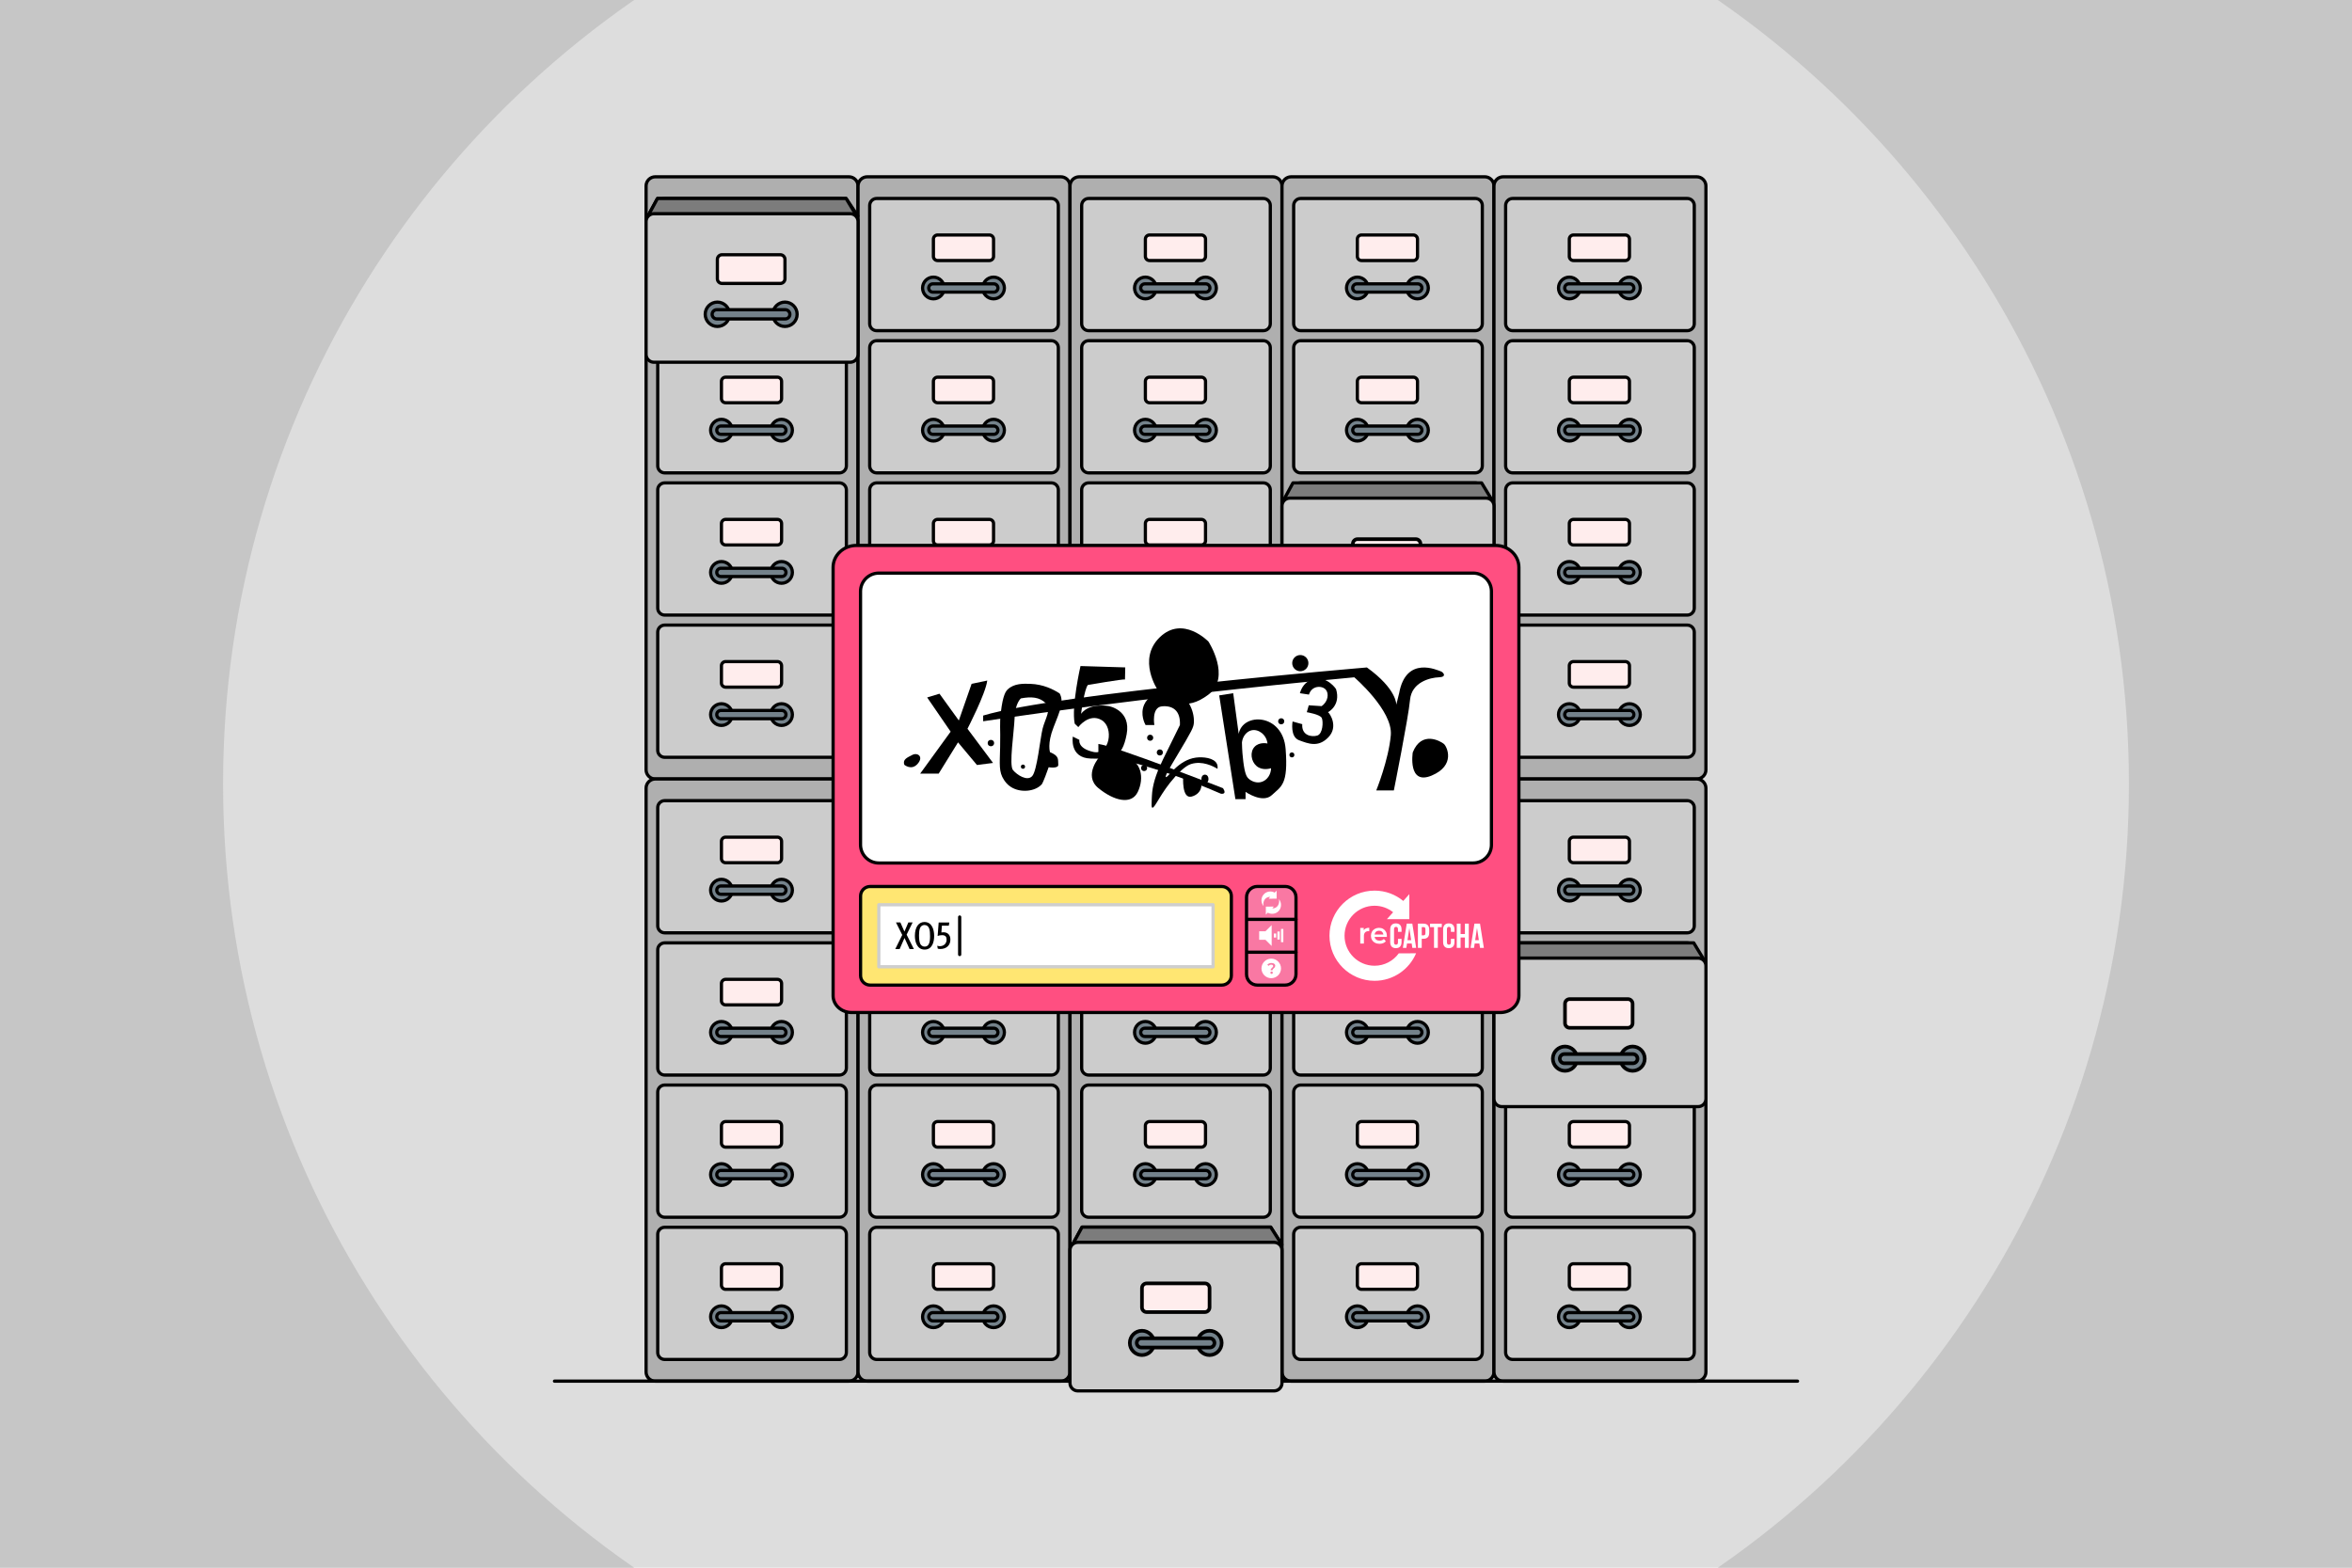 <?xml version="1.0" encoding="utf-8"?>
<!-- Generator: Adobe Illustrator 21.1.0, SVG Export Plug-In . SVG Version: 6.00 Build 0)  -->
<svg version="1.2" baseProfile="tiny" id="Layer_1" xmlns="http://www.w3.org/2000/svg" xmlns:xlink="http://www.w3.org/1999/xlink"
	 x="0px" y="0px" viewBox="0 0 729 486" xml:space="preserve">
<rect x="-20" y="-20" fill="#DDDDDD" width="769" height="526"/>
<g>
	<path fill="#C6C6C6" d="M69.14,243c0-114.66,65.34-214.06,160.81-263H-20v526h249.95C134.48,457.06,69.14,357.66,69.14,243z"/>
	<path fill="#C6C6C6" d="M499.05-20c95.47,48.94,160.81,148.34,160.81,263s-65.34,214.06-160.81,263H749V-20H499.05z"/>
</g>
<path fill="#AFAFAF" stroke="#000000" stroke-linecap="round" stroke-linejoin="round" stroke-miterlimit="10" d="M263.1,241.49h-60
	c-1.57,0-2.85-1.28-2.85-2.85V57.66c0-1.58,1.28-2.85,2.85-2.85h60c1.58,0,2.85,1.28,2.85,2.85v180.98
	C265.95,240.21,264.67,241.49,263.1,241.49z"/>
<path fill="#CCCCCC" stroke="#000000" stroke-linecap="round" stroke-linejoin="round" stroke-miterlimit="10" d="M260.16,102.51
	h-54.13c-1.2,0-2.17-0.97-2.17-2.17V63.7c0-1.2,0.97-2.17,2.17-2.17h54.13c1.2,0,2.17,0.97,2.17,2.17v36.64
	C262.33,101.54,261.36,102.51,260.16,102.51z"/>
<path fill="#FFEDED" stroke="#000000" stroke-linecap="round" stroke-linejoin="round" stroke-miterlimit="10" d="M240.96,80.77
	h-16.06c-0.71,0-1.29-0.58-1.29-1.29v-5.34c0-0.71,0.58-1.29,1.29-1.29h16.06c0.71,0,1.29,0.58,1.29,1.29v5.34
	C242.24,80.19,241.67,80.77,240.96,80.77z"/>
<circle fill="#74828B" stroke="#000000" stroke-linecap="round" stroke-linejoin="round" stroke-miterlimit="10" cx="223.61" cy="89.28" r="3.36"/>
<circle fill="#74828B" stroke="#000000" stroke-linecap="round" stroke-linejoin="round" stroke-miterlimit="10" cx="242.24" cy="89.28" r="3.36"/>
<path fill="#74828B" stroke="#000000" stroke-linecap="round" stroke-linejoin="round" stroke-miterlimit="10" d="M242.33,90.56
	h-18.89c-0.71,0-1.28-0.57-1.28-1.28l0,0c0-0.71,0.57-1.28,1.28-1.28h18.89c0.71,0,1.28,0.57,1.28,1.28l0,0
	C243.61,89.98,243.04,90.56,242.33,90.56z"/>
<path fill="#CCCCCC" stroke="#000000" stroke-linecap="round" stroke-linejoin="round" stroke-miterlimit="10" d="M260.16,146.6
	h-54.13c-1.2,0-2.17-0.97-2.17-2.17v-36.64c0-1.2,0.97-2.17,2.17-2.17h54.13c1.2,0,2.17,0.97,2.17,2.17v36.64
	C262.33,145.63,261.36,146.6,260.16,146.6z"/>
<path fill="#FFEDED" stroke="#000000" stroke-linecap="round" stroke-linejoin="round" stroke-miterlimit="10" d="M240.96,124.85
	h-16.06c-0.71,0-1.29-0.58-1.29-1.29v-5.34c0-0.71,0.58-1.29,1.29-1.29h16.06c0.71,0,1.29,0.58,1.29,1.29v5.34
	C242.24,124.28,241.67,124.85,240.96,124.85z"/>
<circle fill="#74828B" stroke="#000000" stroke-linecap="round" stroke-linejoin="round" stroke-miterlimit="10" cx="223.61" cy="133.36" r="3.36"/>
<circle fill="#74828B" stroke="#000000" stroke-linecap="round" stroke-linejoin="round" stroke-miterlimit="10" cx="242.24" cy="133.36" r="3.36"/>
<path fill="#74828B" stroke="#000000" stroke-linecap="round" stroke-linejoin="round" stroke-miterlimit="10" d="M242.33,134.64
	h-18.89c-0.71,0-1.28-0.57-1.28-1.28l0,0c0-0.71,0.57-1.28,1.28-1.28h18.89c0.71,0,1.28,0.57,1.28,1.28l0,0
	C243.61,134.07,243.04,134.64,242.33,134.64z"/>
<path fill="#CCCCCC" stroke="#000000" stroke-linecap="round" stroke-linejoin="round" stroke-miterlimit="10" d="M260.16,190.68
	h-54.13c-1.2,0-2.17-0.97-2.17-2.17v-36.64c0-1.2,0.97-2.17,2.17-2.17h54.13c1.2,0,2.17,0.97,2.17,2.17v36.64
	C262.33,189.71,261.36,190.68,260.16,190.68z"/>
<path fill="#FFEDED" stroke="#000000" stroke-linecap="round" stroke-linejoin="round" stroke-miterlimit="10" d="M240.96,168.94
	h-16.06c-0.71,0-1.29-0.58-1.29-1.29v-5.34c0-0.71,0.58-1.29,1.29-1.29h16.06c0.71,0,1.29,0.58,1.29,1.29v5.34
	C242.24,168.36,241.67,168.94,240.96,168.94z"/>
<circle fill="#74828B" stroke="#000000" stroke-linecap="round" stroke-linejoin="round" stroke-miterlimit="10" cx="223.61" cy="177.45" r="3.36"/>
<circle fill="#74828B" stroke="#000000" stroke-linecap="round" stroke-linejoin="round" stroke-miterlimit="10" cx="242.24" cy="177.45" r="3.36"/>
<path fill="#74828B" stroke="#000000" stroke-linecap="round" stroke-linejoin="round" stroke-miterlimit="10" d="M242.33,178.73
	h-18.89c-0.71,0-1.28-0.57-1.28-1.28l0,0c0-0.71,0.57-1.28,1.28-1.28h18.89c0.71,0,1.28,0.57,1.28,1.28l0,0
	C243.61,178.15,243.04,178.73,242.33,178.73z"/>
<path fill="#CCCCCC" stroke="#000000" stroke-linecap="round" stroke-linejoin="round" stroke-miterlimit="10" d="M260.16,234.77
	h-54.13c-1.2,0-2.17-0.97-2.17-2.17v-36.64c0-1.2,0.97-2.17,2.17-2.17h54.13c1.2,0,2.17,0.97,2.17,2.17v36.64
	C262.33,233.8,261.36,234.77,260.16,234.77z"/>
<path fill="#FFEDED" stroke="#000000" stroke-linecap="round" stroke-linejoin="round" stroke-miterlimit="10" d="M240.96,213.02
	h-16.06c-0.71,0-1.29-0.58-1.29-1.29v-5.34c0-0.71,0.58-1.29,1.29-1.29h16.06c0.71,0,1.29,0.58,1.29,1.29v5.34
	C242.24,212.45,241.67,213.02,240.96,213.02z"/>
<circle fill="#74828B" stroke="#000000" stroke-linecap="round" stroke-linejoin="round" stroke-miterlimit="10" cx="223.61" cy="221.53" r="3.36"/>
<circle fill="#74828B" stroke="#000000" stroke-linecap="round" stroke-linejoin="round" stroke-miterlimit="10" cx="242.24" cy="221.53" r="3.36"/>
<path fill="#74828B" stroke="#000000" stroke-linecap="round" stroke-linejoin="round" stroke-miterlimit="10" d="M242.33,222.81
	h-18.89c-0.71,0-1.28-0.57-1.28-1.28l0,0c0-0.71,0.57-1.28,1.28-1.28h18.89c0.71,0,1.28,0.57,1.28,1.28l0,0
	C243.61,222.24,243.04,222.81,242.33,222.81z"/>
<path fill="#AFAFAF" stroke="#000000" stroke-linecap="round" stroke-linejoin="round" stroke-miterlimit="10" d="M328.8,241.49h-60
	c-1.58,0-2.85-1.28-2.85-2.85V57.66c0-1.58,1.28-2.85,2.85-2.85h60c1.58,0,2.85,1.28,2.85,2.85v180.98
	C331.65,240.21,330.37,241.49,328.8,241.49z"/>
<path fill="#CCCCCC" stroke="#000000" stroke-linecap="round" stroke-linejoin="round" stroke-miterlimit="10" d="M325.86,102.51
	h-54.13c-1.2,0-2.17-0.97-2.17-2.17V63.7c0-1.2,0.97-2.17,2.17-2.17h54.13c1.2,0,2.17,0.97,2.17,2.17v36.64
	C328.03,101.54,327.06,102.51,325.86,102.51z"/>
<path fill="#FFEDED" stroke="#000000" stroke-linecap="round" stroke-linejoin="round" stroke-miterlimit="10" d="M306.66,80.77
	H290.6c-0.71,0-1.29-0.58-1.29-1.29v-5.34c0-0.71,0.58-1.29,1.29-1.29h16.06c0.71,0,1.29,0.58,1.29,1.29v5.34
	C307.95,80.19,307.37,80.77,306.66,80.77z"/>
<circle fill="#74828B" stroke="#000000" stroke-linecap="round" stroke-linejoin="round" stroke-miterlimit="10" cx="289.31" cy="89.28" r="3.36"/>
<circle fill="#74828B" stroke="#000000" stroke-linecap="round" stroke-linejoin="round" stroke-miterlimit="10" cx="307.95" cy="89.28" r="3.36"/>
<path fill="#74828B" stroke="#000000" stroke-linecap="round" stroke-linejoin="round" stroke-miterlimit="10" d="M308.03,90.56
	h-18.89c-0.7,0-1.28-0.57-1.28-1.28l0,0c0-0.71,0.57-1.28,1.28-1.28h18.89c0.7,0,1.28,0.57,1.28,1.28l0,0
	C309.31,89.98,308.74,90.56,308.03,90.56z"/>
<path fill="#CCCCCC" stroke="#000000" stroke-linecap="round" stroke-linejoin="round" stroke-miterlimit="10" d="M325.86,146.6
	h-54.13c-1.2,0-2.17-0.97-2.17-2.17v-36.64c0-1.2,0.97-2.17,2.17-2.17h54.13c1.2,0,2.17,0.97,2.17,2.17v36.64
	C328.03,145.63,327.06,146.6,325.86,146.6z"/>
<path fill="#FFEDED" stroke="#000000" stroke-linecap="round" stroke-linejoin="round" stroke-miterlimit="10" d="M306.66,124.85
	H290.6c-0.71,0-1.29-0.58-1.29-1.29v-5.34c0-0.71,0.58-1.29,1.29-1.29h16.06c0.71,0,1.29,0.58,1.29,1.29v5.34
	C307.95,124.28,307.37,124.85,306.66,124.85z"/>
<circle fill="#74828B" stroke="#000000" stroke-linecap="round" stroke-linejoin="round" stroke-miterlimit="10" cx="289.31" cy="133.36" r="3.36"/>
<circle fill="#74828B" stroke="#000000" stroke-linecap="round" stroke-linejoin="round" stroke-miterlimit="10" cx="307.95" cy="133.36" r="3.36"/>
<path fill="#74828B" stroke="#000000" stroke-linecap="round" stroke-linejoin="round" stroke-miterlimit="10" d="M308.03,134.64
	h-18.89c-0.7,0-1.28-0.57-1.28-1.28l0,0c0-0.71,0.57-1.28,1.28-1.28h18.89c0.7,0,1.28,0.57,1.28,1.28l0,0
	C309.31,134.07,308.74,134.64,308.03,134.64z"/>
<path fill="#CCCCCC" stroke="#000000" stroke-linecap="round" stroke-linejoin="round" stroke-miterlimit="10" d="M325.86,190.68
	h-54.13c-1.2,0-2.17-0.97-2.17-2.17v-36.64c0-1.2,0.97-2.17,2.17-2.17h54.13c1.2,0,2.17,0.97,2.17,2.17v36.64
	C328.03,189.71,327.06,190.68,325.86,190.68z"/>
<path fill="#FFEDED" stroke="#000000" stroke-linecap="round" stroke-linejoin="round" stroke-miterlimit="10" d="M306.66,168.94
	H290.6c-0.71,0-1.29-0.58-1.29-1.29v-5.34c0-0.71,0.58-1.29,1.29-1.29h16.06c0.71,0,1.29,0.58,1.29,1.29v5.34
	C307.95,168.36,307.37,168.94,306.66,168.94z"/>
<circle fill="#74828B" stroke="#000000" stroke-linecap="round" stroke-linejoin="round" stroke-miterlimit="10" cx="289.31" cy="177.45" r="3.36"/>
<circle fill="#74828B" stroke="#000000" stroke-linecap="round" stroke-linejoin="round" stroke-miterlimit="10" cx="307.95" cy="177.45" r="3.36"/>
<path fill="#74828B" stroke="#000000" stroke-linecap="round" stroke-linejoin="round" stroke-miterlimit="10" d="M308.03,178.73
	h-18.89c-0.7,0-1.28-0.57-1.28-1.28l0,0c0-0.71,0.57-1.28,1.28-1.28h18.89c0.7,0,1.28,0.57,1.28,1.28l0,0
	C309.31,178.15,308.74,178.73,308.03,178.73z"/>
<path fill="#CCCCCC" stroke="#000000" stroke-linecap="round" stroke-linejoin="round" stroke-miterlimit="10" d="M325.86,234.77
	h-54.13c-1.2,0-2.17-0.97-2.17-2.17v-36.64c0-1.2,0.97-2.17,2.17-2.17h54.13c1.2,0,2.17,0.97,2.17,2.17v36.64
	C328.03,233.8,327.06,234.77,325.86,234.77z"/>
<path fill="#FFEDED" stroke="#000000" stroke-linecap="round" stroke-linejoin="round" stroke-miterlimit="10" d="M306.66,213.02
	H290.6c-0.71,0-1.29-0.58-1.29-1.29v-5.34c0-0.71,0.58-1.29,1.29-1.29h16.06c0.71,0,1.29,0.58,1.29,1.29v5.34
	C307.95,212.45,307.37,213.02,306.66,213.02z"/>
<circle fill="#74828B" stroke="#000000" stroke-linecap="round" stroke-linejoin="round" stroke-miterlimit="10" cx="289.31" cy="221.53" r="3.36"/>
<circle fill="#74828B" stroke="#000000" stroke-linecap="round" stroke-linejoin="round" stroke-miterlimit="10" cx="307.95" cy="221.53" r="3.36"/>
<path fill="#74828B" stroke="#000000" stroke-linecap="round" stroke-linejoin="round" stroke-miterlimit="10" d="M308.03,222.81
	h-18.89c-0.7,0-1.28-0.57-1.28-1.28l0,0c0-0.71,0.57-1.28,1.28-1.28h18.89c0.7,0,1.28,0.57,1.28,1.28l0,0
	C309.31,222.24,308.74,222.81,308.03,222.81z"/>
<path fill="#AFAFAF" stroke="#000000" stroke-linecap="round" stroke-linejoin="round" stroke-miterlimit="10" d="M394.5,241.49h-60
	c-1.58,0-2.85-1.28-2.85-2.85V57.66c0-1.58,1.28-2.85,2.85-2.85h60c1.58,0,2.85,1.28,2.85,2.85v180.98
	C397.35,240.21,396.08,241.49,394.5,241.49z"/>
<path fill="#CCCCCC" stroke="#000000" stroke-linecap="round" stroke-linejoin="round" stroke-miterlimit="10" d="M391.56,102.51
	h-54.13c-1.2,0-2.17-0.97-2.17-2.17V63.7c0-1.2,0.97-2.17,2.17-2.17h54.13c1.2,0,2.17,0.97,2.17,2.17v36.64
	C393.73,101.54,392.76,102.51,391.56,102.51z"/>
<path fill="#FFEDED" stroke="#000000" stroke-linecap="round" stroke-linejoin="round" stroke-miterlimit="10" d="M372.36,80.77
	H356.3c-0.71,0-1.29-0.58-1.29-1.29v-5.34c0-0.71,0.58-1.29,1.29-1.29h16.06c0.71,0,1.29,0.58,1.29,1.29v5.34
	C373.65,80.19,373.07,80.77,372.36,80.77z"/>
<circle fill="#74828B" stroke="#000000" stroke-linecap="round" stroke-linejoin="round" stroke-miterlimit="10" cx="355.01" cy="89.28" r="3.36"/>
<circle fill="#74828B" stroke="#000000" stroke-linecap="round" stroke-linejoin="round" stroke-miterlimit="10" cx="373.65" cy="89.28" r="3.36"/>
<path fill="#74828B" stroke="#000000" stroke-linecap="round" stroke-linejoin="round" stroke-miterlimit="10" d="M373.73,90.56
	h-18.89c-0.7,0-1.28-0.57-1.28-1.28l0,0c0-0.71,0.57-1.28,1.28-1.28h18.89c0.7,0,1.28,0.57,1.28,1.28l0,0
	C375.01,89.98,374.44,90.56,373.73,90.56z"/>
<path fill="#CCCCCC" stroke="#000000" stroke-linecap="round" stroke-linejoin="round" stroke-miterlimit="10" d="M391.56,146.6
	h-54.13c-1.2,0-2.17-0.97-2.17-2.17v-36.64c0-1.2,0.97-2.17,2.17-2.17h54.13c1.2,0,2.17,0.97,2.17,2.17v36.64
	C393.73,145.63,392.76,146.6,391.56,146.6z"/>
<path fill="#FFEDED" stroke="#000000" stroke-linecap="round" stroke-linejoin="round" stroke-miterlimit="10" d="M372.36,124.85
	H356.3c-0.71,0-1.29-0.58-1.29-1.29v-5.34c0-0.71,0.58-1.29,1.29-1.29h16.06c0.71,0,1.29,0.58,1.29,1.29v5.34
	C373.65,124.28,373.07,124.85,372.36,124.85z"/>
<circle fill="#74828B" stroke="#000000" stroke-linecap="round" stroke-linejoin="round" stroke-miterlimit="10" cx="355.01" cy="133.36" r="3.36"/>
<circle fill="#74828B" stroke="#000000" stroke-linecap="round" stroke-linejoin="round" stroke-miterlimit="10" cx="373.65" cy="133.36" r="3.36"/>
<path fill="#74828B" stroke="#000000" stroke-linecap="round" stroke-linejoin="round" stroke-miterlimit="10" d="M373.73,134.64
	h-18.89c-0.7,0-1.28-0.57-1.28-1.28l0,0c0-0.71,0.57-1.28,1.28-1.28h18.89c0.7,0,1.28,0.57,1.28,1.28l0,0
	C375.01,134.07,374.44,134.64,373.73,134.64z"/>
<path fill="#CCCCCC" stroke="#000000" stroke-linecap="round" stroke-linejoin="round" stroke-miterlimit="10" d="M391.56,190.68
	h-54.13c-1.2,0-2.17-0.97-2.17-2.17v-36.64c0-1.2,0.97-2.17,2.17-2.17h54.13c1.2,0,2.17,0.97,2.17,2.17v36.64
	C393.73,189.71,392.76,190.68,391.56,190.68z"/>
<path fill="#FFEDED" stroke="#000000" stroke-linecap="round" stroke-linejoin="round" stroke-miterlimit="10" d="M372.36,168.94
	H356.3c-0.71,0-1.29-0.58-1.29-1.29v-5.34c0-0.71,0.58-1.29,1.29-1.29h16.06c0.71,0,1.29,0.58,1.29,1.29v5.34
	C373.65,168.36,373.07,168.94,372.36,168.94z"/>
<circle fill="#74828B" stroke="#000000" stroke-linecap="round" stroke-linejoin="round" stroke-miterlimit="10" cx="355.01" cy="177.45" r="3.36"/>
<circle fill="#74828B" stroke="#000000" stroke-linecap="round" stroke-linejoin="round" stroke-miterlimit="10" cx="373.65" cy="177.45" r="3.36"/>
<path fill="#74828B" stroke="#000000" stroke-linecap="round" stroke-linejoin="round" stroke-miterlimit="10" d="M373.73,178.73
	h-18.89c-0.7,0-1.28-0.57-1.28-1.28l0,0c0-0.71,0.57-1.28,1.28-1.28h18.89c0.7,0,1.28,0.57,1.28,1.28l0,0
	C375.01,178.15,374.44,178.73,373.73,178.73z"/>
<path fill="#CCCCCC" stroke="#000000" stroke-linecap="round" stroke-linejoin="round" stroke-miterlimit="10" d="M391.56,234.77
	h-54.13c-1.2,0-2.17-0.97-2.17-2.17v-36.64c0-1.2,0.97-2.17,2.17-2.17h54.13c1.2,0,2.17,0.97,2.17,2.17v36.64
	C393.73,233.8,392.76,234.77,391.56,234.77z"/>
<path fill="#FFEDED" stroke="#000000" stroke-linecap="round" stroke-linejoin="round" stroke-miterlimit="10" d="M372.36,213.02
	H356.3c-0.71,0-1.29-0.58-1.29-1.29v-5.34c0-0.71,0.58-1.29,1.29-1.29h16.06c0.71,0,1.29,0.58,1.29,1.29v5.34
	C373.65,212.45,373.07,213.02,372.36,213.02z"/>
<circle fill="#74828B" stroke="#000000" stroke-linecap="round" stroke-linejoin="round" stroke-miterlimit="10" cx="355.01" cy="221.53" r="3.36"/>
<circle fill="#74828B" stroke="#000000" stroke-linecap="round" stroke-linejoin="round" stroke-miterlimit="10" cx="373.65" cy="221.53" r="3.36"/>
<path fill="#74828B" stroke="#000000" stroke-linecap="round" stroke-linejoin="round" stroke-miterlimit="10" d="M373.73,222.81
	h-18.89c-0.7,0-1.28-0.57-1.28-1.28l0,0c0-0.71,0.57-1.28,1.28-1.28h18.89c0.7,0,1.28,0.57,1.28,1.28l0,0
	C375.01,222.24,374.44,222.81,373.73,222.81z"/>
<path fill="#AFAFAF" stroke="#000000" stroke-linecap="round" stroke-linejoin="round" stroke-miterlimit="10" d="M460.2,241.49h-60
	c-1.58,0-2.85-1.28-2.85-2.85V57.66c0-1.58,1.28-2.85,2.85-2.85h60c1.58,0,2.85,1.28,2.85,2.85v180.98
	C463.05,240.21,461.78,241.49,460.2,241.49z"/>
<path fill="#CCCCCC" stroke="#000000" stroke-linecap="round" stroke-linejoin="round" stroke-miterlimit="10" d="M457.27,102.51
	h-54.13c-1.2,0-2.17-0.97-2.17-2.17V63.7c0-1.2,0.97-2.17,2.17-2.17h54.13c1.2,0,2.17,0.97,2.17,2.17v36.64
	C459.44,101.54,458.46,102.51,457.27,102.51z"/>
<path fill="#FFEDED" stroke="#000000" stroke-linecap="round" stroke-linejoin="round" stroke-miterlimit="10" d="M438.06,80.77H422
	c-0.71,0-1.29-0.58-1.29-1.29v-5.34c0-0.71,0.58-1.29,1.29-1.29h16.06c0.71,0,1.29,0.58,1.29,1.29v5.34
	C439.35,80.19,438.77,80.77,438.06,80.77z"/>
<circle fill="#74828B" stroke="#000000" stroke-linecap="round" stroke-linejoin="round" stroke-miterlimit="10" cx="420.71" cy="89.28" r="3.36"/>
<circle fill="#74828B" stroke="#000000" stroke-linecap="round" stroke-linejoin="round" stroke-miterlimit="10" cx="439.35" cy="89.28" r="3.36"/>
<path fill="#74828B" stroke="#000000" stroke-linecap="round" stroke-linejoin="round" stroke-miterlimit="10" d="M439.44,90.56
	h-18.89c-0.7,0-1.28-0.57-1.28-1.28l0,0c0-0.71,0.57-1.28,1.28-1.28h18.89c0.7,0,1.28,0.57,1.28,1.28l0,0
	C440.71,89.98,440.14,90.56,439.44,90.56z"/>
<path fill="#CCCCCC" stroke="#000000" stroke-linecap="round" stroke-linejoin="round" stroke-miterlimit="10" d="M457.27,146.6
	h-54.13c-1.2,0-2.17-0.97-2.17-2.17v-36.64c0-1.2,0.97-2.17,2.17-2.17h54.13c1.2,0,2.17,0.97,2.17,2.17v36.64
	C459.44,145.63,458.46,146.6,457.27,146.6z"/>
<path fill="#FFEDED" stroke="#000000" stroke-linecap="round" stroke-linejoin="round" stroke-miterlimit="10" d="M438.06,124.85
	H422c-0.71,0-1.29-0.58-1.29-1.29v-5.34c0-0.71,0.58-1.29,1.29-1.29h16.06c0.71,0,1.29,0.58,1.29,1.29v5.34
	C439.35,124.28,438.77,124.85,438.06,124.85z"/>
<circle fill="#74828B" stroke="#000000" stroke-linecap="round" stroke-linejoin="round" stroke-miterlimit="10" cx="420.71" cy="133.36" r="3.36"/>
<circle fill="#74828B" stroke="#000000" stroke-linecap="round" stroke-linejoin="round" stroke-miterlimit="10" cx="439.35" cy="133.36" r="3.36"/>
<path fill="#74828B" stroke="#000000" stroke-linecap="round" stroke-linejoin="round" stroke-miterlimit="10" d="M439.44,134.64
	h-18.89c-0.7,0-1.28-0.57-1.28-1.28l0,0c0-0.71,0.57-1.28,1.28-1.28h18.89c0.7,0,1.28,0.57,1.28,1.28l0,0
	C440.71,134.07,440.14,134.64,439.44,134.64z"/>
<path fill="#CCCCCC" stroke="#000000" stroke-linecap="round" stroke-linejoin="round" stroke-miterlimit="10" d="M457.27,190.68
	h-54.13c-1.2,0-2.17-0.97-2.17-2.17v-36.64c0-1.2,0.97-2.17,2.17-2.17h54.13c1.2,0,2.17,0.97,2.17,2.17v36.64
	C459.44,189.71,458.46,190.68,457.27,190.68z"/>
<path fill="#FFEDED" stroke="#000000" stroke-linecap="round" stroke-linejoin="round" stroke-miterlimit="10" d="M438.06,168.94
	H422c-0.71,0-1.29-0.58-1.29-1.29v-5.34c0-0.71,0.58-1.29,1.29-1.29h16.06c0.71,0,1.29,0.58,1.29,1.29v5.34
	C439.35,168.36,438.77,168.94,438.06,168.94z"/>
<circle fill="#74828B" stroke="#000000" stroke-linecap="round" stroke-linejoin="round" stroke-miterlimit="10" cx="420.71" cy="177.45" r="3.36"/>
<circle fill="#74828B" stroke="#000000" stroke-linecap="round" stroke-linejoin="round" stroke-miterlimit="10" cx="439.35" cy="177.45" r="3.36"/>
<path fill="#74828B" stroke="#000000" stroke-linecap="round" stroke-linejoin="round" stroke-miterlimit="10" d="M439.44,178.73
	h-18.89c-0.7,0-1.28-0.57-1.28-1.28l0,0c0-0.71,0.57-1.28,1.28-1.28h18.89c0.7,0,1.28,0.57,1.28,1.28l0,0
	C440.71,178.15,440.14,178.73,439.44,178.73z"/>
<path fill="#CCCCCC" stroke="#000000" stroke-linecap="round" stroke-linejoin="round" stroke-miterlimit="10" d="M457.27,234.77
	h-54.13c-1.2,0-2.17-0.97-2.17-2.17v-36.64c0-1.2,0.97-2.17,2.17-2.17h54.13c1.2,0,2.17,0.97,2.17,2.17v36.64
	C459.44,233.8,458.46,234.77,457.27,234.77z"/>
<path fill="#FFEDED" stroke="#000000" stroke-linecap="round" stroke-linejoin="round" stroke-miterlimit="10" d="M438.06,213.02
	H422c-0.71,0-1.29-0.58-1.29-1.29v-5.34c0-0.71,0.58-1.29,1.29-1.29h16.06c0.71,0,1.29,0.58,1.29,1.29v5.34
	C439.35,212.45,438.77,213.02,438.06,213.02z"/>
<circle fill="#74828B" stroke="#000000" stroke-linecap="round" stroke-linejoin="round" stroke-miterlimit="10" cx="420.71" cy="221.53" r="3.36"/>
<circle fill="#74828B" stroke="#000000" stroke-linecap="round" stroke-linejoin="round" stroke-miterlimit="10" cx="439.35" cy="221.53" r="3.36"/>
<path fill="#74828B" stroke="#000000" stroke-linecap="round" stroke-linejoin="round" stroke-miterlimit="10" d="M439.44,222.81
	h-18.89c-0.7,0-1.28-0.57-1.28-1.28l0,0c0-0.71,0.57-1.28,1.28-1.28h18.89c0.7,0,1.28,0.57,1.28,1.28l0,0
	C440.71,222.24,440.14,222.81,439.44,222.81z"/>
<path fill="#AFAFAF" stroke="#000000" stroke-linecap="round" stroke-linejoin="round" stroke-miterlimit="10" d="M525.9,241.49h-60
	c-1.58,0-2.85-1.28-2.85-2.85V57.66c0-1.58,1.28-2.85,2.85-2.85h60c1.58,0,2.85,1.28,2.85,2.85v180.98
	C528.76,240.21,527.48,241.49,525.9,241.49z"/>
<path fill="#CCCCCC" stroke="#000000" stroke-linecap="round" stroke-linejoin="round" stroke-miterlimit="10" d="M522.97,102.51
	h-54.13c-1.2,0-2.17-0.97-2.17-2.17V63.7c0-1.2,0.97-2.17,2.17-2.17h54.13c1.2,0,2.17,0.97,2.17,2.17v36.64
	C525.14,101.54,524.17,102.51,522.97,102.51z"/>
<path fill="#FFEDED" stroke="#000000" stroke-linecap="round" stroke-linejoin="round" stroke-miterlimit="10" d="M503.77,80.77
	H487.7c-0.71,0-1.29-0.58-1.29-1.29v-5.34c0-0.71,0.58-1.29,1.29-1.29h16.06c0.71,0,1.29,0.58,1.29,1.29v5.34
	C505.05,80.19,504.48,80.77,503.77,80.77z"/>
<circle fill="#74828B" stroke="#000000" stroke-linecap="round" stroke-linejoin="round" stroke-miterlimit="10" cx="486.42" cy="89.28" r="3.36"/>
<circle fill="#74828B" stroke="#000000" stroke-linecap="round" stroke-linejoin="round" stroke-miterlimit="10" cx="505.05" cy="89.28" r="3.36"/>
<path fill="#74828B" stroke="#000000" stroke-linecap="round" stroke-linejoin="round" stroke-miterlimit="10" d="M505.14,90.56
	h-18.89c-0.7,0-1.28-0.57-1.28-1.28l0,0c0-0.71,0.57-1.28,1.28-1.28h18.89c0.7,0,1.28,0.57,1.28,1.28l0,0
	C506.42,89.98,505.84,90.56,505.14,90.56z"/>
<path fill="#CCCCCC" stroke="#000000" stroke-linecap="round" stroke-linejoin="round" stroke-miterlimit="10" d="M522.97,146.6
	h-54.13c-1.2,0-2.17-0.97-2.17-2.17v-36.64c0-1.2,0.97-2.17,2.17-2.17h54.13c1.2,0,2.17,0.97,2.17,2.17v36.64
	C525.14,145.63,524.17,146.6,522.97,146.6z"/>
<path fill="#FFEDED" stroke="#000000" stroke-linecap="round" stroke-linejoin="round" stroke-miterlimit="10" d="M503.77,124.85
	H487.7c-0.71,0-1.29-0.58-1.29-1.29v-5.34c0-0.71,0.58-1.29,1.29-1.29h16.06c0.71,0,1.29,0.58,1.29,1.29v5.34
	C505.05,124.28,504.48,124.85,503.77,124.85z"/>
<circle fill="#74828B" stroke="#000000" stroke-linecap="round" stroke-linejoin="round" stroke-miterlimit="10" cx="486.42" cy="133.36" r="3.36"/>
<circle fill="#74828B" stroke="#000000" stroke-linecap="round" stroke-linejoin="round" stroke-miterlimit="10" cx="505.05" cy="133.36" r="3.36"/>
<path fill="#74828B" stroke="#000000" stroke-linecap="round" stroke-linejoin="round" stroke-miterlimit="10" d="M505.14,134.64
	h-18.89c-0.7,0-1.28-0.57-1.28-1.28l0,0c0-0.71,0.57-1.28,1.28-1.28h18.89c0.7,0,1.28,0.57,1.28,1.28l0,0
	C506.42,134.07,505.84,134.64,505.14,134.64z"/>
<path fill="#CCCCCC" stroke="#000000" stroke-linecap="round" stroke-linejoin="round" stroke-miterlimit="10" d="M522.97,190.68
	h-54.13c-1.2,0-2.17-0.97-2.17-2.17v-36.64c0-1.2,0.97-2.17,2.17-2.17h54.13c1.2,0,2.17,0.97,2.17,2.17v36.64
	C525.14,189.71,524.17,190.68,522.97,190.68z"/>
<path fill="#FFEDED" stroke="#000000" stroke-linecap="round" stroke-linejoin="round" stroke-miterlimit="10" d="M503.77,168.94
	H487.7c-0.71,0-1.29-0.58-1.29-1.29v-5.34c0-0.71,0.58-1.29,1.29-1.29h16.06c0.71,0,1.29,0.58,1.29,1.29v5.34
	C505.05,168.36,504.48,168.94,503.77,168.94z"/>
<circle fill="#74828B" stroke="#000000" stroke-linecap="round" stroke-linejoin="round" stroke-miterlimit="10" cx="486.42" cy="177.45" r="3.36"/>
<circle fill="#74828B" stroke="#000000" stroke-linecap="round" stroke-linejoin="round" stroke-miterlimit="10" cx="505.05" cy="177.45" r="3.36"/>
<path fill="#74828B" stroke="#000000" stroke-linecap="round" stroke-linejoin="round" stroke-miterlimit="10" d="M505.14,178.73
	h-18.89c-0.7,0-1.28-0.57-1.28-1.28l0,0c0-0.71,0.57-1.28,1.28-1.28h18.89c0.7,0,1.28,0.57,1.28,1.28l0,0
	C506.42,178.15,505.84,178.73,505.14,178.73z"/>
<path fill="#CCCCCC" stroke="#000000" stroke-linecap="round" stroke-linejoin="round" stroke-miterlimit="10" d="M522.97,234.77
	h-54.13c-1.2,0-2.17-0.97-2.17-2.17v-36.64c0-1.2,0.97-2.17,2.17-2.17h54.13c1.2,0,2.17,0.97,2.17,2.17v36.64
	C525.14,233.8,524.17,234.77,522.97,234.77z"/>
<path fill="#FFEDED" stroke="#000000" stroke-linecap="round" stroke-linejoin="round" stroke-miterlimit="10" d="M503.77,213.02
	H487.7c-0.71,0-1.29-0.58-1.29-1.29v-5.34c0-0.71,0.58-1.29,1.29-1.29h16.06c0.71,0,1.29,0.58,1.29,1.29v5.34
	C505.05,212.45,504.48,213.02,503.77,213.02z"/>
<circle fill="#74828B" stroke="#000000" stroke-linecap="round" stroke-linejoin="round" stroke-miterlimit="10" cx="486.42" cy="221.53" r="3.36"/>
<circle fill="#74828B" stroke="#000000" stroke-linecap="round" stroke-linejoin="round" stroke-miterlimit="10" cx="505.05" cy="221.53" r="3.36"/>
<path fill="#74828B" stroke="#000000" stroke-linecap="round" stroke-linejoin="round" stroke-miterlimit="10" d="M505.14,222.81
	h-18.89c-0.7,0-1.28-0.57-1.28-1.28l0,0c0-0.71,0.57-1.28,1.28-1.28h18.89c0.7,0,1.28,0.57,1.28,1.28l0,0
	C506.42,222.24,505.84,222.81,505.14,222.81z"/>
<path fill="#AFAFAF" stroke="#000000" stroke-linecap="round" stroke-linejoin="round" stroke-miterlimit="10" d="M263.1,428.17h-60
	c-1.57,0-2.85-1.28-2.85-2.85V244.34c0-1.57,1.28-2.85,2.85-2.85h60c1.58,0,2.85,1.28,2.85,2.85v180.98
	C265.95,426.89,264.67,428.17,263.1,428.17z"/>
<path fill="#CCCCCC" stroke="#000000" stroke-linecap="round" stroke-linejoin="round" stroke-miterlimit="10" d="M260.16,289.19
	h-54.13c-1.2,0-2.17-0.97-2.17-2.17v-36.64c0-1.2,0.97-2.17,2.17-2.17h54.13c1.2,0,2.17,0.97,2.17,2.17v36.64
	C262.33,288.22,261.36,289.19,260.16,289.19z"/>
<path fill="#FFEDED" stroke="#000000" stroke-linecap="round" stroke-linejoin="round" stroke-miterlimit="10" d="M240.96,267.45
	h-16.06c-0.71,0-1.29-0.58-1.29-1.29v-5.34c0-0.71,0.58-1.29,1.29-1.29h16.06c0.71,0,1.29,0.58,1.29,1.29v5.34
	C242.24,266.87,241.67,267.45,240.96,267.45z"/>
<circle fill="#74828B" stroke="#000000" stroke-linecap="round" stroke-linejoin="round" stroke-miterlimit="10" cx="223.61" cy="275.96" r="3.36"/>
<circle fill="#74828B" stroke="#000000" stroke-linecap="round" stroke-linejoin="round" stroke-miterlimit="10" cx="242.24" cy="275.96" r="3.36"/>
<path fill="#74828B" stroke="#000000" stroke-linecap="round" stroke-linejoin="round" stroke-miterlimit="10" d="M242.33,277.23
	h-18.89c-0.71,0-1.28-0.57-1.28-1.28l0,0c0-0.7,0.57-1.28,1.28-1.28h18.89c0.71,0,1.28,0.57,1.28,1.28l0,0
	C243.61,276.66,243.04,277.23,242.33,277.23z"/>
<path fill="#CCCCCC" stroke="#000000" stroke-linecap="round" stroke-linejoin="round" stroke-miterlimit="10" d="M260.16,333.28
	h-54.13c-1.2,0-2.17-0.97-2.17-2.17v-36.64c0-1.2,0.97-2.17,2.17-2.17h54.13c1.2,0,2.17,0.97,2.17,2.17v36.64
	C262.33,332.31,261.36,333.28,260.16,333.28z"/>
<path fill="#FFEDED" stroke="#000000" stroke-linecap="round" stroke-linejoin="round" stroke-miterlimit="10" d="M240.96,311.53
	h-16.06c-0.71,0-1.29-0.58-1.29-1.29v-5.34c0-0.71,0.58-1.29,1.29-1.29h16.06c0.71,0,1.29,0.58,1.29,1.29v5.34
	C242.24,310.96,241.67,311.53,240.96,311.53z"/>
<circle fill="#74828B" stroke="#000000" stroke-linecap="round" stroke-linejoin="round" stroke-miterlimit="10" cx="223.61" cy="320.04" r="3.36"/>
<circle fill="#74828B" stroke="#000000" stroke-linecap="round" stroke-linejoin="round" stroke-miterlimit="10" cx="242.24" cy="320.04" r="3.36"/>
<path fill="#74828B" stroke="#000000" stroke-linecap="round" stroke-linejoin="round" stroke-miterlimit="10" d="M242.33,321.32
	h-18.89c-0.71,0-1.28-0.57-1.28-1.28l0,0c0-0.7,0.57-1.28,1.28-1.28h18.89c0.71,0,1.28,0.57,1.28,1.28l0,0
	C243.61,320.75,243.04,321.32,242.33,321.32z"/>
<path fill="#CCCCCC" stroke="#000000" stroke-linecap="round" stroke-linejoin="round" stroke-miterlimit="10" d="M260.16,377.36
	h-54.13c-1.2,0-2.17-0.97-2.17-2.17v-36.64c0-1.2,0.97-2.17,2.17-2.17h54.13c1.2,0,2.17,0.97,2.17,2.17v36.64
	C262.33,376.39,261.36,377.36,260.16,377.36z"/>
<path fill="#FFEDED" stroke="#000000" stroke-linecap="round" stroke-linejoin="round" stroke-miterlimit="10" d="M240.96,355.62
	h-16.06c-0.71,0-1.29-0.58-1.29-1.29v-5.34c0-0.71,0.58-1.29,1.29-1.29h16.06c0.71,0,1.29,0.58,1.29,1.29v5.34
	C242.24,355.04,241.67,355.62,240.96,355.62z"/>
<circle fill="#74828B" stroke="#000000" stroke-linecap="round" stroke-linejoin="round" stroke-miterlimit="10" cx="223.61" cy="364.13" r="3.36"/>
<circle fill="#74828B" stroke="#000000" stroke-linecap="round" stroke-linejoin="round" stroke-miterlimit="10" cx="242.24" cy="364.13" r="3.36"/>
<path fill="#74828B" stroke="#000000" stroke-linecap="round" stroke-linejoin="round" stroke-miterlimit="10" d="M242.33,365.41
	h-18.89c-0.71,0-1.28-0.57-1.28-1.28l0,0c0-0.7,0.57-1.28,1.28-1.28h18.89c0.71,0,1.28,0.57,1.28,1.28l0,0
	C243.61,364.83,243.04,365.41,242.33,365.41z"/>
<path fill="#CCCCCC" stroke="#000000" stroke-linecap="round" stroke-linejoin="round" stroke-miterlimit="10" d="M260.16,421.45
	h-54.13c-1.2,0-2.17-0.97-2.17-2.17v-36.64c0-1.2,0.97-2.17,2.17-2.17h54.13c1.2,0,2.17,0.97,2.17,2.17v36.64
	C262.33,420.48,261.36,421.45,260.16,421.45z"/>
<path fill="#FFEDED" stroke="#000000" stroke-linecap="round" stroke-linejoin="round" stroke-miterlimit="10" d="M240.96,399.7
	h-16.06c-0.71,0-1.29-0.58-1.29-1.29v-5.34c0-0.71,0.58-1.29,1.29-1.29h16.06c0.71,0,1.29,0.58,1.29,1.29v5.34
	C242.24,399.13,241.67,399.7,240.96,399.7z"/>
<circle fill="#74828B" stroke="#000000" stroke-linecap="round" stroke-linejoin="round" stroke-miterlimit="10" cx="223.61" cy="408.21" r="3.36"/>
<circle fill="#74828B" stroke="#000000" stroke-linecap="round" stroke-linejoin="round" stroke-miterlimit="10" cx="242.24" cy="408.21" r="3.36"/>
<path fill="#74828B" stroke="#000000" stroke-linecap="round" stroke-linejoin="round" stroke-miterlimit="10" d="M242.33,409.49
	h-18.89c-0.71,0-1.28-0.57-1.28-1.28l0,0c0-0.7,0.57-1.28,1.28-1.28h18.89c0.71,0,1.28,0.57,1.28,1.28l0,0
	C243.61,408.92,243.04,409.49,242.33,409.49z"/>
<path fill="#AFAFAF" stroke="#000000" stroke-linecap="round" stroke-linejoin="round" stroke-miterlimit="10" d="M328.8,428.17h-60
	c-1.58,0-2.85-1.28-2.85-2.85V244.34c0-1.57,1.28-2.85,2.85-2.85h60c1.58,0,2.85,1.28,2.85,2.85v180.98
	C331.65,426.89,330.37,428.17,328.8,428.17z"/>
<path fill="#CCCCCC" stroke="#000000" stroke-linecap="round" stroke-linejoin="round" stroke-miterlimit="10" d="M325.86,333.28
	h-54.13c-1.2,0-2.17-0.97-2.17-2.17v-36.64c0-1.2,0.97-2.17,2.17-2.17h54.13c1.2,0,2.17,0.97,2.17,2.17v36.64
	C328.03,332.31,327.06,333.28,325.86,333.28z"/>
<path fill="#FFEDED" stroke="#000000" stroke-linecap="round" stroke-linejoin="round" stroke-miterlimit="10" d="M306.66,311.53
	H290.6c-0.71,0-1.29-0.58-1.29-1.29v-5.34c0-0.71,0.58-1.29,1.29-1.29h16.06c0.71,0,1.29,0.58,1.29,1.29v5.34
	C307.95,310.96,307.37,311.53,306.66,311.53z"/>
<circle fill="#74828B" stroke="#000000" stroke-linecap="round" stroke-linejoin="round" stroke-miterlimit="10" cx="289.31" cy="320.04" r="3.36"/>
<circle fill="#74828B" stroke="#000000" stroke-linecap="round" stroke-linejoin="round" stroke-miterlimit="10" cx="307.95" cy="320.04" r="3.36"/>
<path fill="#74828B" stroke="#000000" stroke-linecap="round" stroke-linejoin="round" stroke-miterlimit="10" d="M308.03,321.32
	h-18.89c-0.7,0-1.28-0.57-1.28-1.28l0,0c0-0.7,0.57-1.28,1.28-1.28h18.89c0.7,0,1.28,0.57,1.28,1.28l0,0
	C309.31,320.75,308.74,321.32,308.03,321.32z"/>
<path fill="#CCCCCC" stroke="#000000" stroke-linecap="round" stroke-linejoin="round" stroke-miterlimit="10" d="M325.86,377.36
	h-54.13c-1.2,0-2.17-0.97-2.17-2.17v-36.64c0-1.2,0.97-2.17,2.17-2.17h54.13c1.2,0,2.17,0.97,2.17,2.17v36.64
	C328.03,376.39,327.06,377.36,325.86,377.36z"/>
<path fill="#FFEDED" stroke="#000000" stroke-linecap="round" stroke-linejoin="round" stroke-miterlimit="10" d="M306.66,355.62
	H290.6c-0.71,0-1.29-0.58-1.29-1.29v-5.34c0-0.71,0.58-1.29,1.29-1.29h16.06c0.71,0,1.29,0.58,1.29,1.29v5.34
	C307.95,355.04,307.37,355.62,306.66,355.62z"/>
<circle fill="#74828B" stroke="#000000" stroke-linecap="round" stroke-linejoin="round" stroke-miterlimit="10" cx="289.31" cy="364.13" r="3.36"/>
<circle fill="#74828B" stroke="#000000" stroke-linecap="round" stroke-linejoin="round" stroke-miterlimit="10" cx="307.95" cy="364.13" r="3.36"/>
<path fill="#74828B" stroke="#000000" stroke-linecap="round" stroke-linejoin="round" stroke-miterlimit="10" d="M308.03,365.41
	h-18.89c-0.7,0-1.28-0.57-1.28-1.28l0,0c0-0.7,0.57-1.28,1.28-1.28h18.89c0.7,0,1.28,0.57,1.28,1.28l0,0
	C309.31,364.83,308.74,365.41,308.03,365.41z"/>
<path fill="#CCCCCC" stroke="#000000" stroke-linecap="round" stroke-linejoin="round" stroke-miterlimit="10" d="M325.86,421.45
	h-54.13c-1.2,0-2.17-0.97-2.17-2.17v-36.64c0-1.2,0.97-2.17,2.17-2.17h54.13c1.2,0,2.17,0.97,2.17,2.17v36.64
	C328.03,420.48,327.06,421.45,325.86,421.45z"/>
<path fill="#FFEDED" stroke="#000000" stroke-linecap="round" stroke-linejoin="round" stroke-miterlimit="10" d="M306.66,399.7
	H290.6c-0.71,0-1.29-0.58-1.29-1.29v-5.34c0-0.71,0.58-1.29,1.29-1.29h16.06c0.71,0,1.29,0.58,1.29,1.29v5.34
	C307.95,399.13,307.37,399.7,306.66,399.7z"/>
<circle fill="#74828B" stroke="#000000" stroke-linecap="round" stroke-linejoin="round" stroke-miterlimit="10" cx="289.31" cy="408.21" r="3.36"/>
<circle fill="#74828B" stroke="#000000" stroke-linecap="round" stroke-linejoin="round" stroke-miterlimit="10" cx="307.95" cy="408.21" r="3.36"/>
<path fill="#74828B" stroke="#000000" stroke-linecap="round" stroke-linejoin="round" stroke-miterlimit="10" d="M308.03,409.49
	h-18.89c-0.7,0-1.28-0.57-1.28-1.28l0,0c0-0.7,0.57-1.28,1.28-1.28h18.89c0.7,0,1.28,0.57,1.28,1.28l0,0
	C309.31,408.92,308.74,409.49,308.03,409.49z"/>
<path fill="#4192F2" stroke="#000000" stroke-linecap="round" stroke-linejoin="round" stroke-miterlimit="10" d="M266.52,253.82
	l3.04-5.6h58.47c1.21,1.8,2.41,3.6,3.62,5.4C309.94,253.68,288.23,253.75,266.52,253.82z"/>
<path fill="#7C7C7C" stroke="#000000" stroke-linecap="round" stroke-linejoin="round" stroke-miterlimit="10" d="M266.52,253.82
	l3.04-5.6h58.47c1.09,1.8,2.18,3.6,3.27,5.4C309.71,253.68,288.11,253.75,266.52,253.82z"/>
<path fill="#CCCCCC" stroke="#000000" stroke-linecap="round" stroke-linejoin="round" stroke-miterlimit="10" d="M329.21,298.98
	h-60.83c-1.35,0-2.44-1.09-2.44-2.44v-41.17c0-1.35,1.09-2.44,2.44-2.44h60.83c1.35,0,2.44,1.09,2.44,2.44v41.17
	C331.65,297.89,330.56,298.98,329.21,298.98z"/>
<path fill="#FFEDED" stroke="#000000" stroke-width="1.124" stroke-linecap="round" stroke-linejoin="round" stroke-miterlimit="10" d="
	M307.63,274.55h-18.05c-0.8,0-1.45-0.65-1.45-1.45v-6c0-0.8,0.65-1.45,1.45-1.45h18.05c0.8,0,1.45,0.65,1.45,1.45v6
	C309.08,273.9,308.43,274.55,307.63,274.55z"/>
<circle fill="#74828B" stroke="#000000" stroke-width="1.124" stroke-linecap="round" stroke-linejoin="round" stroke-miterlimit="10" cx="288.13" cy="284.11" r="3.77"/>
<circle fill="#74828B" stroke="#000000" stroke-width="1.124" stroke-linecap="round" stroke-linejoin="round" stroke-miterlimit="10" cx="309.08" cy="284.11" r="3.77"/>
<path fill="#74828B" stroke="#000000" stroke-width="1.124" stroke-linecap="round" stroke-linejoin="round" stroke-miterlimit="10" d="
	M309.17,285.55h-21.23c-0.79,0-1.43-0.64-1.43-1.43l0,0c0-0.79,0.64-1.43,1.43-1.43h21.23c0.79,0,1.43,0.64,1.43,1.43l0,0
	C310.61,284.9,309.97,285.55,309.17,285.55z"/>
<path fill="#AFAFAF" stroke="#000000" stroke-linecap="round" stroke-linejoin="round" stroke-miterlimit="10" d="M394.5,428.17h-60
	c-1.58,0-2.85-1.28-2.85-2.85V244.34c0-1.57,1.28-2.85,2.85-2.85h60c1.58,0,2.85,1.28,2.85,2.85v180.98
	C397.35,426.89,396.08,428.17,394.5,428.17z"/>
<path fill="#CCCCCC" stroke="#000000" stroke-linecap="round" stroke-linejoin="round" stroke-miterlimit="10" d="M391.56,289.19
	h-54.13c-1.2,0-2.17-0.97-2.17-2.17v-36.64c0-1.2,0.97-2.17,2.17-2.17h54.13c1.2,0,2.17,0.97,2.17,2.17v36.64
	C393.73,288.22,392.76,289.19,391.56,289.19z"/>
<path fill="#FFEDED" stroke="#000000" stroke-linecap="round" stroke-linejoin="round" stroke-miterlimit="10" d="M372.36,267.45
	H356.3c-0.71,0-1.29-0.58-1.29-1.29v-5.34c0-0.71,0.58-1.29,1.29-1.29h16.06c0.71,0,1.29,0.58,1.29,1.29v5.34
	C373.65,266.87,373.07,267.45,372.36,267.45z"/>
<circle fill="#74828B" stroke="#000000" stroke-linecap="round" stroke-linejoin="round" stroke-miterlimit="10" cx="355.01" cy="275.96" r="3.36"/>
<circle fill="#74828B" stroke="#000000" stroke-linecap="round" stroke-linejoin="round" stroke-miterlimit="10" cx="373.65" cy="275.96" r="3.36"/>
<path fill="#74828B" stroke="#000000" stroke-linecap="round" stroke-linejoin="round" stroke-miterlimit="10" d="M373.73,277.23
	h-18.89c-0.7,0-1.28-0.57-1.28-1.28l0,0c0-0.7,0.57-1.28,1.28-1.28h18.89c0.7,0,1.28,0.57,1.28,1.28l0,0
	C375.01,276.66,374.44,277.23,373.73,277.23z"/>
<path fill="#CCCCCC" stroke="#000000" stroke-linecap="round" stroke-linejoin="round" stroke-miterlimit="10" d="M391.56,333.28
	h-54.13c-1.2,0-2.17-0.97-2.17-2.17v-36.64c0-1.2,0.97-2.17,2.17-2.17h54.13c1.2,0,2.17,0.97,2.17,2.17v36.64
	C393.73,332.31,392.76,333.28,391.56,333.28z"/>
<path fill="#FFEDED" stroke="#000000" stroke-linecap="round" stroke-linejoin="round" stroke-miterlimit="10" d="M372.36,311.53
	H356.3c-0.71,0-1.29-0.58-1.29-1.29v-5.34c0-0.71,0.58-1.29,1.29-1.29h16.06c0.71,0,1.29,0.58,1.29,1.29v5.34
	C373.65,310.96,373.07,311.53,372.36,311.53z"/>
<circle fill="#74828B" stroke="#000000" stroke-linecap="round" stroke-linejoin="round" stroke-miterlimit="10" cx="355.01" cy="320.04" r="3.36"/>
<circle fill="#74828B" stroke="#000000" stroke-linecap="round" stroke-linejoin="round" stroke-miterlimit="10" cx="373.65" cy="320.04" r="3.36"/>
<path fill="#74828B" stroke="#000000" stroke-linecap="round" stroke-linejoin="round" stroke-miterlimit="10" d="M373.73,321.32
	h-18.89c-0.7,0-1.28-0.57-1.28-1.28l0,0c0-0.7,0.57-1.28,1.28-1.28h18.89c0.7,0,1.28,0.57,1.28,1.28l0,0
	C375.01,320.75,374.44,321.32,373.73,321.32z"/>
<path fill="#CCCCCC" stroke="#000000" stroke-linecap="round" stroke-linejoin="round" stroke-miterlimit="10" d="M391.56,377.36
	h-54.13c-1.2,0-2.17-0.97-2.17-2.17v-36.64c0-1.2,0.97-2.17,2.17-2.17h54.13c1.2,0,2.17,0.97,2.17,2.17v36.64
	C393.73,376.39,392.76,377.36,391.56,377.36z"/>
<path fill="#FFEDED" stroke="#000000" stroke-linecap="round" stroke-linejoin="round" stroke-miterlimit="10" d="M372.36,355.62
	H356.3c-0.71,0-1.29-0.58-1.29-1.29v-5.34c0-0.71,0.58-1.29,1.29-1.29h16.06c0.71,0,1.29,0.58,1.29,1.29v5.34
	C373.65,355.04,373.07,355.62,372.36,355.62z"/>
<circle fill="#74828B" stroke="#000000" stroke-linecap="round" stroke-linejoin="round" stroke-miterlimit="10" cx="355.01" cy="364.13" r="3.36"/>
<circle fill="#74828B" stroke="#000000" stroke-linecap="round" stroke-linejoin="round" stroke-miterlimit="10" cx="373.65" cy="364.13" r="3.36"/>
<path fill="#74828B" stroke="#000000" stroke-linecap="round" stroke-linejoin="round" stroke-miterlimit="10" d="M373.73,365.41
	h-18.89c-0.7,0-1.28-0.57-1.28-1.28l0,0c0-0.7,0.57-1.28,1.28-1.28h18.89c0.7,0,1.28,0.57,1.28,1.28l0,0
	C375.01,364.83,374.44,365.41,373.73,365.41z"/>
<path fill="#CCCCCC" stroke="#000000" stroke-linecap="round" stroke-linejoin="round" stroke-miterlimit="10" d="M391.56,421.45
	h-54.13c-1.2,0-2.17-0.97-2.17-2.17v-36.64c0-1.2,0.97-2.17,2.17-2.17h54.13c1.2,0,2.17,0.97,2.17,2.17v36.64
	C393.73,420.48,392.76,421.45,391.56,421.45z"/>
<path fill="#FFEDED" stroke="#000000" stroke-linecap="round" stroke-linejoin="round" stroke-miterlimit="10" d="M372.36,399.7
	H356.3c-0.71,0-1.29-0.58-1.29-1.29v-5.34c0-0.71,0.58-1.29,1.29-1.29h16.06c0.71,0,1.29,0.58,1.29,1.29v5.34
	C373.65,399.13,373.07,399.7,372.36,399.7z"/>
<circle fill="#74828B" stroke="#000000" stroke-linecap="round" stroke-linejoin="round" stroke-miterlimit="10" cx="355.01" cy="408.21" r="3.36"/>
<circle fill="#74828B" stroke="#000000" stroke-linecap="round" stroke-linejoin="round" stroke-miterlimit="10" cx="373.65" cy="408.21" r="3.36"/>
<path fill="#74828B" stroke="#000000" stroke-linecap="round" stroke-linejoin="round" stroke-miterlimit="10" d="M373.73,409.49
	h-18.89c-0.7,0-1.28-0.57-1.28-1.28l0,0c0-0.7,0.57-1.28,1.28-1.28h18.89c0.7,0,1.28,0.57,1.28,1.28l0,0
	C375.01,408.92,374.44,409.49,373.73,409.49z"/>
<path fill="#AFAFAF" stroke="#000000" stroke-linecap="round" stroke-linejoin="round" stroke-miterlimit="10" d="M460.2,428.17h-60
	c-1.58,0-2.85-1.28-2.85-2.85V244.34c0-1.57,1.28-2.85,2.85-2.85h60c1.58,0,2.85,1.28,2.85,2.85v180.98
	C463.05,426.89,461.78,428.17,460.2,428.17z"/>
<path fill="#CCCCCC" stroke="#000000" stroke-linecap="round" stroke-linejoin="round" stroke-miterlimit="10" d="M457.27,289.19
	h-54.13c-1.2,0-2.17-0.97-2.17-2.17v-36.64c0-1.2,0.97-2.17,2.17-2.17h54.13c1.2,0,2.17,0.97,2.17,2.17v36.64
	C459.44,288.22,458.46,289.19,457.27,289.19z"/>
<path fill="#FFEDED" stroke="#000000" stroke-linecap="round" stroke-linejoin="round" stroke-miterlimit="10" d="M438.06,267.45
	H422c-0.71,0-1.29-0.58-1.29-1.29v-5.34c0-0.71,0.58-1.29,1.29-1.29h16.06c0.71,0,1.29,0.58,1.29,1.29v5.34
	C439.35,266.87,438.77,267.45,438.06,267.45z"/>
<circle fill="#74828B" stroke="#000000" stroke-linecap="round" stroke-linejoin="round" stroke-miterlimit="10" cx="420.71" cy="275.96" r="3.36"/>
<circle fill="#74828B" stroke="#000000" stroke-linecap="round" stroke-linejoin="round" stroke-miterlimit="10" cx="439.35" cy="275.96" r="3.36"/>
<path fill="#74828B" stroke="#000000" stroke-linecap="round" stroke-linejoin="round" stroke-miterlimit="10" d="M439.44,277.23
	h-18.89c-0.7,0-1.28-0.57-1.28-1.28l0,0c0-0.7,0.57-1.28,1.28-1.28h18.89c0.7,0,1.28,0.57,1.28,1.28l0,0
	C440.71,276.66,440.14,277.23,439.44,277.23z"/>
<path fill="#CCCCCC" stroke="#000000" stroke-linecap="round" stroke-linejoin="round" stroke-miterlimit="10" d="M457.27,333.28
	h-54.13c-1.2,0-2.17-0.97-2.17-2.17v-36.64c0-1.2,0.97-2.17,2.17-2.17h54.13c1.2,0,2.17,0.97,2.17,2.17v36.64
	C459.44,332.31,458.46,333.28,457.27,333.28z"/>
<path fill="#FFEDED" stroke="#000000" stroke-linecap="round" stroke-linejoin="round" stroke-miterlimit="10" d="M438.06,311.53
	H422c-0.71,0-1.29-0.58-1.29-1.29v-5.34c0-0.71,0.58-1.29,1.29-1.29h16.06c0.71,0,1.29,0.58,1.29,1.29v5.34
	C439.35,310.96,438.77,311.53,438.06,311.53z"/>
<circle fill="#74828B" stroke="#000000" stroke-linecap="round" stroke-linejoin="round" stroke-miterlimit="10" cx="420.71" cy="320.04" r="3.36"/>
<circle fill="#74828B" stroke="#000000" stroke-linecap="round" stroke-linejoin="round" stroke-miterlimit="10" cx="439.35" cy="320.04" r="3.36"/>
<path fill="#74828B" stroke="#000000" stroke-linecap="round" stroke-linejoin="round" stroke-miterlimit="10" d="M439.44,321.32
	h-18.89c-0.7,0-1.28-0.57-1.28-1.28l0,0c0-0.7,0.57-1.28,1.28-1.28h18.89c0.7,0,1.28,0.57,1.28,1.28l0,0
	C440.71,320.75,440.14,321.32,439.44,321.32z"/>
<path fill="#CCCCCC" stroke="#000000" stroke-linecap="round" stroke-linejoin="round" stroke-miterlimit="10" d="M457.27,377.36
	h-54.13c-1.2,0-2.17-0.97-2.17-2.17v-36.64c0-1.2,0.97-2.17,2.17-2.17h54.13c1.2,0,2.17,0.97,2.17,2.17v36.64
	C459.44,376.39,458.46,377.36,457.27,377.36z"/>
<path fill="#FFEDED" stroke="#000000" stroke-linecap="round" stroke-linejoin="round" stroke-miterlimit="10" d="M438.06,355.62
	H422c-0.71,0-1.29-0.58-1.29-1.29v-5.34c0-0.71,0.58-1.29,1.29-1.29h16.06c0.71,0,1.29,0.58,1.29,1.29v5.34
	C439.35,355.04,438.77,355.62,438.06,355.62z"/>
<circle fill="#74828B" stroke="#000000" stroke-linecap="round" stroke-linejoin="round" stroke-miterlimit="10" cx="420.71" cy="364.13" r="3.36"/>
<circle fill="#74828B" stroke="#000000" stroke-linecap="round" stroke-linejoin="round" stroke-miterlimit="10" cx="439.35" cy="364.13" r="3.36"/>
<path fill="#74828B" stroke="#000000" stroke-linecap="round" stroke-linejoin="round" stroke-miterlimit="10" d="M439.44,365.41
	h-18.89c-0.7,0-1.28-0.57-1.28-1.28l0,0c0-0.7,0.57-1.28,1.28-1.28h18.89c0.7,0,1.28,0.57,1.28,1.28l0,0
	C440.71,364.83,440.14,365.41,439.44,365.41z"/>
<path fill="#CCCCCC" stroke="#000000" stroke-linecap="round" stroke-linejoin="round" stroke-miterlimit="10" d="M457.27,421.45
	h-54.13c-1.2,0-2.17-0.97-2.17-2.17v-36.64c0-1.2,0.97-2.17,2.17-2.17h54.13c1.2,0,2.17,0.97,2.17,2.17v36.64
	C459.44,420.48,458.46,421.45,457.27,421.45z"/>
<path fill="#FFEDED" stroke="#000000" stroke-linecap="round" stroke-linejoin="round" stroke-miterlimit="10" d="M438.06,399.7H422
	c-0.71,0-1.29-0.58-1.29-1.29v-5.34c0-0.71,0.58-1.29,1.29-1.29h16.06c0.71,0,1.29,0.58,1.29,1.29v5.34
	C439.35,399.13,438.77,399.7,438.06,399.7z"/>
<circle fill="#74828B" stroke="#000000" stroke-linecap="round" stroke-linejoin="round" stroke-miterlimit="10" cx="420.71" cy="408.21" r="3.36"/>
<circle fill="#74828B" stroke="#000000" stroke-linecap="round" stroke-linejoin="round" stroke-miterlimit="10" cx="439.35" cy="408.21" r="3.36"/>
<path fill="#74828B" stroke="#000000" stroke-linecap="round" stroke-linejoin="round" stroke-miterlimit="10" d="M439.44,409.49
	h-18.89c-0.7,0-1.28-0.57-1.28-1.28l0,0c0-0.7,0.57-1.28,1.28-1.28h18.89c0.7,0,1.28,0.57,1.28,1.28l0,0
	C440.71,408.92,440.14,409.49,439.44,409.49z"/>
<path fill="#AFAFAF" stroke="#000000" stroke-linecap="round" stroke-linejoin="round" stroke-miterlimit="10" d="M525.9,428.17h-60
	c-1.58,0-2.85-1.28-2.85-2.85V244.34c0-1.57,1.28-2.85,2.85-2.85h60c1.58,0,2.85,1.28,2.85,2.85v180.98
	C528.76,426.89,527.48,428.17,525.9,428.17z"/>
<path fill="#CCCCCC" stroke="#000000" stroke-linecap="round" stroke-linejoin="round" stroke-miterlimit="10" d="M522.97,289.19
	h-54.13c-1.2,0-2.17-0.97-2.17-2.17v-36.64c0-1.2,0.97-2.17,2.17-2.17h54.13c1.2,0,2.17,0.97,2.17,2.17v36.64
	C525.14,288.22,524.17,289.19,522.97,289.19z"/>
<path fill="#FFEDED" stroke="#000000" stroke-linecap="round" stroke-linejoin="round" stroke-miterlimit="10" d="M503.77,267.45
	H487.7c-0.71,0-1.29-0.58-1.29-1.29v-5.34c0-0.71,0.58-1.29,1.29-1.29h16.06c0.71,0,1.29,0.58,1.29,1.29v5.34
	C505.05,266.87,504.48,267.45,503.77,267.45z"/>
<circle fill="#74828B" stroke="#000000" stroke-linecap="round" stroke-linejoin="round" stroke-miterlimit="10" cx="486.42" cy="275.96" r="3.36"/>
<circle fill="#74828B" stroke="#000000" stroke-linecap="round" stroke-linejoin="round" stroke-miterlimit="10" cx="505.05" cy="275.96" r="3.36"/>
<path fill="#74828B" stroke="#000000" stroke-linecap="round" stroke-linejoin="round" stroke-miterlimit="10" d="M505.14,277.23
	h-18.89c-0.7,0-1.28-0.57-1.28-1.28l0,0c0-0.7,0.57-1.28,1.28-1.28h18.89c0.7,0,1.28,0.57,1.28,1.28l0,0
	C506.42,276.66,505.84,277.23,505.14,277.23z"/>
<path fill="#CCCCCC" stroke="#000000" stroke-linecap="round" stroke-linejoin="round" stroke-miterlimit="10" d="M522.97,333.28
	h-54.13c-1.2,0-2.17-0.97-2.17-2.17v-36.64c0-1.2,0.97-2.17,2.17-2.17h54.13c1.2,0,2.17,0.97,2.17,2.17v36.64
	C525.14,332.31,524.17,333.28,522.97,333.28z"/>
<path fill="#FFEDED" stroke="#000000" stroke-linecap="round" stroke-linejoin="round" stroke-miterlimit="10" d="M503.77,311.53
	H487.7c-0.71,0-1.29-0.58-1.29-1.29v-5.34c0-0.71,0.58-1.29,1.29-1.29h16.06c0.71,0,1.29,0.58,1.29,1.29v5.34
	C505.05,310.96,504.48,311.53,503.77,311.53z"/>
<circle fill="#74828B" stroke="#000000" stroke-linecap="round" stroke-linejoin="round" stroke-miterlimit="10" cx="486.42" cy="320.04" r="3.36"/>
<circle fill="#74828B" stroke="#000000" stroke-linecap="round" stroke-linejoin="round" stroke-miterlimit="10" cx="505.05" cy="320.04" r="3.36"/>
<path fill="#74828B" stroke="#000000" stroke-linecap="round" stroke-linejoin="round" stroke-miterlimit="10" d="M505.14,321.32
	h-18.89c-0.7,0-1.28-0.57-1.28-1.28l0,0c0-0.7,0.57-1.28,1.28-1.28h18.89c0.7,0,1.28,0.57,1.28,1.28l0,0
	C506.42,320.75,505.84,321.32,505.14,321.32z"/>
<path fill="#CCCCCC" stroke="#000000" stroke-linecap="round" stroke-linejoin="round" stroke-miterlimit="10" d="M522.97,377.36
	h-54.13c-1.2,0-2.17-0.97-2.17-2.17v-36.64c0-1.2,0.97-2.17,2.17-2.17h54.13c1.2,0,2.17,0.97,2.17,2.17v36.64
	C525.14,376.39,524.17,377.36,522.97,377.36z"/>
<path fill="#FFEDED" stroke="#000000" stroke-linecap="round" stroke-linejoin="round" stroke-miterlimit="10" d="M503.77,355.62
	H487.7c-0.71,0-1.29-0.58-1.29-1.29v-5.34c0-0.71,0.58-1.29,1.29-1.29h16.06c0.71,0,1.29,0.58,1.29,1.29v5.34
	C505.05,355.04,504.48,355.62,503.77,355.62z"/>
<circle fill="#74828B" stroke="#000000" stroke-linecap="round" stroke-linejoin="round" stroke-miterlimit="10" cx="486.42" cy="364.13" r="3.36"/>
<circle fill="#74828B" stroke="#000000" stroke-linecap="round" stroke-linejoin="round" stroke-miterlimit="10" cx="505.05" cy="364.13" r="3.36"/>
<path fill="#74828B" stroke="#000000" stroke-linecap="round" stroke-linejoin="round" stroke-miterlimit="10" d="M505.14,365.41
	h-18.89c-0.7,0-1.28-0.57-1.28-1.28l0,0c0-0.7,0.57-1.28,1.28-1.28h18.89c0.7,0,1.28,0.57,1.28,1.28l0,0
	C506.42,364.83,505.84,365.41,505.14,365.41z"/>
<path fill="#CCCCCC" stroke="#000000" stroke-linecap="round" stroke-linejoin="round" stroke-miterlimit="10" d="M522.97,421.45
	h-54.13c-1.2,0-2.17-0.97-2.17-2.17v-36.64c0-1.2,0.97-2.17,2.17-2.17h54.13c1.2,0,2.17,0.97,2.17,2.17v36.64
	C525.14,420.48,524.17,421.45,522.97,421.45z"/>
<path fill="#FFEDED" stroke="#000000" stroke-linecap="round" stroke-linejoin="round" stroke-miterlimit="10" d="M503.77,399.7
	H487.7c-0.71,0-1.29-0.58-1.29-1.29v-5.34c0-0.71,0.58-1.29,1.29-1.29h16.06c0.71,0,1.29,0.58,1.29,1.29v5.34
	C505.05,399.13,504.48,399.7,503.77,399.7z"/>
<circle fill="#74828B" stroke="#000000" stroke-linecap="round" stroke-linejoin="round" stroke-miterlimit="10" cx="486.42" cy="408.21" r="3.36"/>
<circle fill="#74828B" stroke="#000000" stroke-linecap="round" stroke-linejoin="round" stroke-miterlimit="10" cx="505.05" cy="408.21" r="3.36"/>
<path fill="#74828B" stroke="#000000" stroke-linecap="round" stroke-linejoin="round" stroke-miterlimit="10" d="M505.14,409.49
	h-18.89c-0.7,0-1.28-0.57-1.28-1.28l0,0c0-0.7,0.57-1.28,1.28-1.28h18.89c0.7,0,1.28,0.57,1.28,1.28l0,0
	C506.42,408.92,505.84,409.49,505.14,409.49z"/>
<line fill="none" stroke="#000000" stroke-linecap="round" stroke-linejoin="round" stroke-miterlimit="10" x1="171.86" y1="428.17" x2="557.14" y2="428.17"/>
<path fill="#446DB9" d="M397.71,155.3l3.04-5.6h58.47c1.21,1.8,2.41,3.6,3.62,5.4C441.13,155.17,419.42,155.24,397.71,155.3z"/>
<path fill="#7C7C7C" stroke="#000000" stroke-linecap="round" stroke-linejoin="round" stroke-miterlimit="10" d="M397.71,155.3
	l3.04-5.6h58.47c1.09,1.8,2.18,3.6,3.27,5.4C440.9,155.17,419.31,155.24,397.71,155.3z"/>
<path fill="#CCCCCC" stroke="#000000" stroke-linecap="round" stroke-linejoin="round" stroke-miterlimit="10" d="M460.61,200.47
	h-60.82c-1.35,0-2.44-1.09-2.44-2.44v-41.17c0-1.35,1.09-2.44,2.44-2.44h60.83c1.35,0,2.44,1.09,2.44,2.44v41.17
	C463.05,199.38,461.96,200.47,460.61,200.47z"/>
<path fill="#FFEDED" stroke="#000000" stroke-width="1.124" stroke-linecap="round" stroke-linejoin="round" stroke-miterlimit="10" d="
	M438.82,176.04h-18.05c-0.8,0-1.45-0.65-1.45-1.45v-6c0-0.8,0.65-1.45,1.45-1.45h18.05c0.8,0,1.45,0.65,1.45,1.45v6
	C440.27,175.39,439.62,176.04,438.82,176.04z"/>
<circle fill="#74828B" stroke="#000000" stroke-width="1.124" stroke-linecap="round" stroke-linejoin="round" stroke-miterlimit="10" cx="419.33" cy="185.6" r="3.77"/>
<circle fill="#74828B" stroke="#000000" stroke-width="1.124" stroke-linecap="round" stroke-linejoin="round" stroke-miterlimit="10" cx="440.27" cy="185.6" r="3.77"/>
<path fill="#74828B" stroke="#000000" stroke-width="1.124" stroke-linecap="round" stroke-linejoin="round" stroke-miterlimit="10" d="
	M440.37,187.04h-21.23c-0.79,0-1.43-0.64-1.43-1.43l0,0c0-0.79,0.64-1.43,1.43-1.43h21.23c0.79,0,1.43,0.64,1.43,1.43l0,0
	C441.8,186.39,441.16,187.04,440.37,187.04z"/>
<path fill="#446DB9" d="M463.46,297.9l3.04-5.6h58.47c1.21,1.8,2.41,3.6,3.62,5.4C506.88,297.77,485.17,297.83,463.46,297.9z"/>
<path fill="#7C7C7C" stroke="#000000" stroke-linecap="round" stroke-linejoin="round" stroke-miterlimit="10" d="M463.46,297.9
	l3.04-5.6h58.47c1.09,1.8,2.18,3.6,3.27,5.4C506.64,297.77,485.05,297.83,463.46,297.9z"/>
<path fill="#CCCCCC" stroke="#000000" stroke-linecap="round" stroke-linejoin="round" stroke-miterlimit="10" d="M526.32,343.07
	h-60.83c-1.35,0-2.44-1.09-2.44-2.44v-41.17c0-1.35,1.09-2.44,2.44-2.44h60.83c1.35,0,2.44,1.09,2.44,2.44v41.17
	C528.76,341.98,527.66,343.07,526.32,343.07z"/>
<path fill="#FFEDED" stroke="#000000" stroke-width="1.124" stroke-linecap="round" stroke-linejoin="round" stroke-miterlimit="10" d="
	M504.57,318.63h-18.05c-0.8,0-1.45-0.65-1.45-1.45v-6c0-0.8,0.65-1.45,1.45-1.45h18.05c0.8,0,1.45,0.65,1.45,1.45v6
	C506.02,317.99,505.37,318.63,504.57,318.63z"/>
<circle fill="#74828B" stroke="#000000" stroke-width="1.124" stroke-linecap="round" stroke-linejoin="round" stroke-miterlimit="10" cx="485.07" cy="328.2" r="3.77"/>
<circle fill="#74828B" stroke="#000000" stroke-width="1.124" stroke-linecap="round" stroke-linejoin="round" stroke-miterlimit="10" cx="506.02" cy="328.2" r="3.77"/>
<path fill="#74828B" stroke="#000000" stroke-width="1.124" stroke-linecap="round" stroke-linejoin="round" stroke-miterlimit="10" d="
	M506.11,329.63h-21.23c-0.79,0-1.43-0.64-1.43-1.43l0,0c0-0.79,0.64-1.43,1.43-1.43h21.23c0.79,0,1.43,0.64,1.43,1.43l0,0
	C507.55,328.99,506.9,329.63,506.11,329.63z"/>
<path fill="#2D4779" stroke="#000000" stroke-linecap="round" stroke-linejoin="round" stroke-miterlimit="10" d="M332.34,386.02
	l3.04-5.6h58.47c1.15,1.8,2.29,3.6,3.44,5.4C375.64,385.89,353.99,385.96,332.34,386.02z"/>
<path fill="#7C7C7C" stroke="#000000" stroke-linecap="round" stroke-linejoin="round" stroke-miterlimit="10" d="M332.34,386.02
	l3.04-5.6h58.47c1.15,1.8,2.29,3.6,3.44,5.4C375.64,385.89,353.99,385.96,332.34,386.02z"/>
<path fill="#CCCCCC" stroke="#000000" stroke-linecap="round" stroke-linejoin="round" stroke-miterlimit="10" d="M394.91,431.19
	h-60.83c-1.35,0-2.44-1.09-2.44-2.44v-41.17c0-1.35,1.09-2.44,2.44-2.44h60.83c1.35,0,2.44,1.09,2.44,2.44v41.17
	C397.35,430.1,396.26,431.19,394.91,431.19z"/>
<path fill="#FFEDED" stroke="#000000" stroke-width="1.124" stroke-linecap="round" stroke-linejoin="round" stroke-miterlimit="10" d="
	M373.45,406.76H355.4c-0.8,0-1.45-0.65-1.45-1.45v-6c0-0.8,0.65-1.45,1.45-1.45h18.05c0.8,0,1.45,0.65,1.45,1.45v6
	C374.89,406.11,374.25,406.76,373.45,406.76z"/>
<circle fill="#74828B" stroke="#000000" stroke-width="1.124" stroke-linecap="round" stroke-linejoin="round" stroke-miterlimit="10" cx="353.95" cy="416.32" r="3.77"/>
<circle fill="#74828B" stroke="#000000" stroke-width="1.124" stroke-linecap="round" stroke-linejoin="round" stroke-miterlimit="10" cx="374.89" cy="416.32" r="3.77"/>
<path fill="#74828B" stroke="#000000" stroke-width="1.124" stroke-linecap="round" stroke-linejoin="round" stroke-miterlimit="10" d="
	M374.99,417.75h-21.23c-0.79,0-1.43-0.64-1.43-1.43l0,0c0-0.79,0.64-1.43,1.43-1.43h21.23c0.79,0,1.43,0.64,1.43,1.43l0,0
	C376.42,417.11,375.78,417.75,374.99,417.75z"/>
<path fill="#4192F2" stroke="#000000" stroke-linecap="round" stroke-linejoin="round" stroke-miterlimit="10" d="M200.74,67.14
	l3.04-5.6h58.47c1.21,1.8,2.41,3.6,3.62,5.4C244.16,67,222.45,67.07,200.74,67.14z"/>
<path fill="#7C7C7C" stroke="#000000" stroke-linecap="round" stroke-linejoin="round" stroke-miterlimit="10" d="M200.74,67.14
	l3.04-5.6h58.47c1.09,1.8,2.18,3.6,3.27,5.4C243.93,67,222.33,67.07,200.74,67.14z"/>
<path fill="#CCCCCC" stroke="#000000" stroke-linecap="round" stroke-linejoin="round" stroke-miterlimit="10" d="M263.51,112.3
	h-60.82c-1.35,0-2.44-1.09-2.44-2.44V68.69c0-1.35,1.09-2.44,2.44-2.44h60.82c1.35,0,2.44,1.09,2.44,2.44v41.17
	C265.95,111.21,264.86,112.3,263.51,112.3z"/>
<path fill="#FFEDED" stroke="#000000" stroke-linecap="round" stroke-linejoin="round" stroke-miterlimit="10" d="M241.85,87.87
	H223.8c-0.8,0-1.45-0.65-1.45-1.45v-6c0-0.8,0.65-1.45,1.45-1.45h18.05c0.8,0,1.45,0.65,1.45,1.45v6
	C243.3,87.22,242.65,87.87,241.85,87.87z"/>
<circle fill="#74828B" stroke="#000000" stroke-linecap="round" stroke-linejoin="round" stroke-miterlimit="10" cx="222.35" cy="97.43" r="3.77"/>
<circle fill="#74828B" stroke="#000000" stroke-linecap="round" stroke-linejoin="round" stroke-miterlimit="10" cx="243.3" cy="97.43" r="3.77"/>
<path fill="#74828B" stroke="#000000" stroke-linecap="round" stroke-linejoin="round" stroke-miterlimit="10" d="M243.39,98.87
	h-21.23c-0.79,0-1.43-0.64-1.43-1.43l0,0c0-0.79,0.64-1.43,1.43-1.43h21.23c0.79,0,1.43,0.64,1.43,1.43l0,0
	C244.83,98.22,244.19,98.87,243.39,98.87z"/>
<g>
	<path fill="#FF4F81" stroke="#000000" stroke-linecap="round" stroke-linejoin="round" stroke-miterlimit="10" d="M463.54,169.09
		H265.46c-4,0-7.24,3.04-7.24,6.79v93.41c0,0,0,0,0,0h0v39.39c0,2.88,2.57,5.21,5.74,5.21h201.08c3.17,0,5.74-2.33,5.74-5.21v-39.39
		v-93.41C470.78,172.13,467.54,169.09,463.54,169.09z"/>
	<path fill="#FFFFFF" stroke="#000000" stroke-linecap="round" stroke-linejoin="round" stroke-miterlimit="10" d="M456.61,267.54
		H272.39c-3.13,0-5.67-2.54-5.67-5.67v-78.53c0-3.13,2.54-5.67,5.67-5.67h184.21c3.13,0,5.67,2.54,5.67,5.67v78.53
		C462.28,265,459.74,267.54,456.61,267.54z"/>
	<g>
		<path d="M287.37,216.22l7.28,10.6l-9.45,13.02h5.74l6-9.7l5.87,7.02l4.98-0.64l-7.92-10.6c0,0,5.62-10.85,6.13-14.94l-4.85,1.02
			c0,0-3.06,8.81-3.96,11.36l-6-8.3L287.37,216.22z"/>
		<path d="M280.29,237.09c0,0,2.23,1.91,4.15-0.32c1.92-2.23-0.06-3.57-1.66-2.74C281.18,234.86,279.71,235.43,280.29,237.09z"/>
		<circle cx="307.13" cy="230.36" r="0.99"/>
		<circle cx="317.07" cy="237.68" r="0.65"/>
		<path d="M325.46,233.2c0,0-0.94-2.64,1.11-7.79s3.23-7.96,1.87-10.43c-1.93-1.26-5.08-2.85-9.11-2.98
			c-2.16-0.07-4.98-0.16-6.95,1.69c-0.6,0.56-1.53,1.69-2.16,7.08c-0.46,3.98-0.09,4.49-0.23,10.86c-0.12,5.35-0.45,7.64,1.18,10.12
			c0.33,0.5,0.97,1.46,2.17,2.22c2.98,1.9,7.53,1.44,9.57-0.85c0,0,0.45-0.5,2.12-5.27l0,0c0,0,3.15,0.53,2.98-0.83
			C327.84,235.67,328.52,234.39,325.46,233.2z M323.16,225.88c-0.77,3.06-1.7,13.02-3.23,14.72c-1.53,1.7-4.68-0.34-5.96-1.87
			c-1.28-1.53,0.34-11.74,0.51-16.26c0.17-4.51,1.94-5.96,1.94-5.96c3.21-0.6,5.72-0.43,7.68,1.45
			C326.05,219.84,323.92,222.82,323.16,225.88z"/>
		<path d="M334.9,206.48c0,0-2.89,12.6-1.79,17.87l1.11,1.06c0,0,3.32-4.47,7.23-2.17s2.47,10.98-2.55,9.87s-4.34-3.74-4.34-3.74
			l-2.04-1.02c0,0-1.16,6.64,5.59,6.81s9.65,0.09,11.09-7.49s-5.53-8.77-5.53-8.77s-5.87-1.19-8.6,2.38c0,0,1.02-7.74,2.13-8.94
			c0,0,10.89-1.87,11.49-1.7l0.08-3.74L334.9,206.48z"/>
		<path d="M355.07,224.77h2.72c0,0-0.94-5.45,2.3-5.79s5.87,1.19,5.62,5.79c-1.79,3.67-3.17,6.46-3.97,8.07
			c-1.74,3.51-3.32,6.68-4.16,10.14c-0.47,1.95-0.53,3.26-0.6,4.81c-0.07,1.66-0.11,2.49,0.17,2.6c0.78,0.29,2.51-4.54,7.1-9.63
			c2.89-3.21,4.41-3.74,4.9-3.9c3.51-1.11,6.91,0.7,8.21,1.48c0.06-0.41,0.08-0.97-0.17-1.52c-0.88-1.92-4.35-2.24-6.51-1.96
			c-5.6,0.74-8.78,6.44-9.31,6.03c-0.37-0.29,1.29-3.03,3.54-6.8c4.6-7.7,5.04-8.58,5.13-10.09c0.21-3.8-2.08-8.31-5.73-9.65
			c-1.35-0.49-3.02-0.5-5.08,0.28c-0.96,0.37-3.45,1.24-4.6,3.82C353.29,221.5,354.87,224.42,355.07,224.77z"/>
		<path d="M398.48,232.21c-0.85-11.1-13.28-11.44-14.55-4.71l-1.7-12.6l-4.34,0.68l5.02,32.17h3.15v-2.26c0,0,5.28,3.7,8.17,0.98
			C397.12,243.75,399.33,243.31,398.48,232.21z M391.07,242.39c-1.58,0.51-3.18-0.18-4.08-1.02c-0.59-0.55-1.13-1.38-1.62-5.19
			c-0.2-1.52-0.39-3.57-0.43-6.04c0.22-1.89,1.46-3.4,2.98-3.74c2.06-0.47,4.6,1.25,4.94,4.09c-0.13-0.03-2.54-0.54-4,1.02
			c-1.52,1.62-1.1,4.51,0.6,5.96c1.85,1.59,4.4,0.72,4.51,0.68C393.93,240.15,392.74,241.86,391.07,242.39z"/>
		<path d="M402.9,214.9l2.81,0.43c0.07-0.24,0.41-1.39,1.55-2.01c1.23-0.67,2.85-0.43,3.64,0.45c1.05,1.18,0.8,3.7-1.27,5.14
			c-1.33-0.09-2.65-0.17-3.98-0.26l-0.61,2.14c0,0,4.18,0.67,4.66,1.82s0.32,4.91-1.44,5.43s-4.88-0.03-4.63-3.54l-3-0.83
			c0,0-0.83,4.76,2.01,5.81c2.84,1.05,5.94,2.36,9.1-0.93c3.16-3.29,0.45-7.4-0.13-7.76c0,0,4.08-2.07,2.49-7.18
			c0,0-2.55-3.93-6.8-3.19C407.31,210.41,404.05,210.9,402.9,214.9z"/>
		<circle cx="403.03" cy="205.58" r="2.51"/>
		<circle cx="397.11" cy="223.61" r="0.94"/>
		<circle cx="356.49" cy="228.71" r="0.94"/>
		<circle cx="359.49" cy="233.27" r="0.94"/>
		<circle cx="354.61" cy="238.1" r="0.94"/>
		<circle cx="400.42" cy="234.03" r="0.77"/>
		<path d="M419.76,209.97c0,0,12,10.3,11.32,17.96c-0.68,7.66-4.51,17.11-4.51,17.11h5.45c0,0,4.51-22.55,5.02-28.09
			c0.51-5.53,6.3-6.89,8.94-6.98s1.36-1.63,0.51-1.88c-0.85-0.25-10.68-5.02-12.83,6.81l-0.88,3.57c0,0,0.26-4.79-9.11-11.55
			c0,0-96.72,8.14-118.94,14.91v1.77C304.73,223.61,351.2,216.35,419.76,209.97z"/>
		<path d="M437.88,233.26c0,0-1.62,10.32,5.87,7.17s4.77-8.96,3.79-9.8C446.56,229.8,440.61,226.35,437.88,233.26z"/>
		<path d="M340.44,230.63v3.4c0,0,15.66,2.32,37.96,12.02c0,0,2.04,0.43,0.68-1.7C379.07,244.35,345.71,231.3,340.44,230.63z"/>
		<path d="M340.92,234.44c0,0-5.32,5.91-0.49,9.87c4.83,3.96,10.26,5.32,12.23,1.19s1.47-9.77-4.66-11.29
			C341.88,232.69,340.92,234.44,340.92,234.44z"/>
		<path d="M366.73,240.8c0,0-0.51,6.96,2.6,6.15c3.11-0.81,3.49-3.87,2.68-4.38C371.2,242.05,366.73,240.8,366.73,240.8z"/>
		<ellipse cx="373.47" cy="241.5" rx="1.09" ry="1.36"/>
		<path d="M358.9,214.02c0,0-6.56-9.59,0.59-16.48s15.07,1.36,15.07,1.36s7.15,11.06,0,16.43S363.5,217.4,358.9,214.02z"/>
	</g>
	<g>
		<g>
			<path fill="#FFFFFF" d="M424.4,287.62v1.08c-0.1-0.02-0.18-0.03-0.26-0.03c-0.44,0-0.79,0.13-1.03,0.39
				c-0.25,0.26-0.37,0.63-0.37,1.11v2.35h-1.13v-4.84h1.08v0.71C423.01,287.88,423.58,287.62,424.4,287.62z"/>
			<path fill="#FFFFFF" d="M429.85,290.46h-3.8c0.07,0.36,0.24,0.64,0.52,0.85c0.28,0.21,0.63,0.31,1.05,0.31
				c0.53,0,0.97-0.17,1.31-0.52l0.61,0.7c-0.22,0.26-0.49,0.46-0.83,0.59c-0.33,0.13-0.71,0.2-1.12,0.2c-0.53,0-1-0.11-1.4-0.32
				c-0.4-0.21-0.72-0.51-0.94-0.88c-0.22-0.38-0.33-0.8-0.33-1.28c0-0.47,0.11-0.89,0.32-1.27c0.21-0.38,0.51-0.67,0.89-0.88
				c0.38-0.21,0.81-0.32,1.29-0.32c0.47,0,0.89,0.1,1.26,0.31c0.37,0.21,0.66,0.5,0.87,0.88c0.21,0.38,0.31,0.81,0.31,1.31
				C429.87,290.2,429.86,290.32,429.85,290.46z M426.5,288.85c-0.25,0.21-0.4,0.5-0.46,0.86h2.75c-0.05-0.35-0.2-0.63-0.44-0.85
				s-0.56-0.33-0.92-0.33C427.06,288.53,426.75,288.64,426.5,288.85z"/>
		</g>
		<g>
			<path fill="#FFFFFF" d="M434.41,291.05v1c0,1.2-0.6,1.89-1.76,1.89c-1.16,0-1.76-0.69-1.76-1.89v-3.9c0-1.2,0.6-1.89,1.76-1.89
				s1.76,0.69,1.76,1.89v0.73h-1.11v-0.8c0-0.54-0.24-0.74-0.61-0.74c-0.38,0-0.61,0.2-0.61,0.74v4.05c0,0.54,0.23,0.73,0.61,0.73
				c0.38,0,0.61-0.19,0.61-0.73v-1.07L434.41,291.05L434.41,291.05z"/>
			<path fill="#FFFFFF" d="M438.94,293.85h-1.19l-0.2-1.36h-1.45l-0.2,1.36h-1.08l1.2-7.51h1.73L438.94,293.85z M436.25,291.47h1.14
				l-0.57-3.8L436.25,291.47z"/>
			<path fill="#FFFFFF" d="M442.98,288.2v0.98c0,1.2-0.58,1.85-1.76,1.85h-0.56v2.82h-1.18v-7.51h1.74
				C442.4,286.35,442.98,287,442.98,288.2z M440.67,287.42v2.54h0.56c0.38,0,0.58-0.17,0.58-0.71v-1.13c0-0.54-0.2-0.71-0.58-0.71
				L440.67,287.42L440.67,287.42z"/>
			<path fill="#FFFFFF" d="M443.24,286.35h3.64v1.07h-1.23v6.43h-1.18v-6.43h-1.23L443.24,286.35L443.24,286.35z"/>
			<path fill="#FFFFFF" d="M450.81,291.05v1c0,1.2-0.6,1.89-1.76,1.89c-1.16,0-1.76-0.69-1.76-1.89v-3.9c0-1.2,0.6-1.89,1.76-1.89
				s1.76,0.69,1.76,1.89v0.73h-1.11v-0.8c0-0.54-0.24-0.74-0.61-0.74c-0.38,0-0.61,0.2-0.61,0.74v4.05c0,0.54,0.23,0.73,0.61,0.73
				c0.38,0,0.61-0.19,0.61-0.73v-1.07L450.81,291.05L450.81,291.05z"/>
			<path fill="#FFFFFF" d="M452.71,293.85h-1.18v-7.51h1.18v3.22h1.34v-3.22h1.2v7.51h-1.2v-3.22h-1.34V293.85z"/>
			<path fill="#FFFFFF" d="M459.92,293.85h-1.19l-0.2-1.36h-1.45l-0.2,1.36h-1.08l1.2-7.51h1.73L459.92,293.85z M457.23,291.47h1.14
				l-0.57-3.8L457.23,291.47z"/>
		</g>
		<path fill="#FFFFFF" d="M433.55,295.55c-1.69,2.32-4.42,3.84-7.51,3.84c-5.13,0-9.3-4.17-9.3-9.3c0-5.13,4.17-9.3,9.3-9.3
			c2.17,0,4.17,0.76,5.76,2.01l-1.93,2.15h3.92h3.03v-3.77v-3.98l-1.88,2.1c-2.42-2-5.52-3.2-8.89-3.2
			c-7.71,0-13.98,6.27-13.98,13.98c0,7.71,6.27,13.98,13.98,13.98c5.77,0,10.74-3.52,12.87-8.53L433.55,295.55L433.55,295.55z"/>
	</g>
	<g>
		<path fill="#FFE672" stroke="#000000" stroke-linecap="round" stroke-linejoin="round" stroke-miterlimit="10" d="M378.68,305.39
			H269.7c-1.64,0-2.97-1.33-2.97-2.97v-24.63c0-1.64,1.33-2.97,2.97-2.97h108.99c1.64,0,2.97,1.33,2.97,2.97v24.63
			C381.66,304.06,380.33,305.39,378.68,305.39z"/>
		
			<rect x="272.39" y="280.48" fill="#FFFFFF" stroke="#CECECE" stroke-linecap="round" stroke-linejoin="round" stroke-miterlimit="10" width="103.6" height="19.23"/>
		<path d="M281.93,294.23l-1.58-3.45l-1.51,3.45h-1.36l2.17-4.39l-1.95-3.88h1.36l1.27,2.84l1.22-2.84h1.32l-1.86,3.79l2.24,4.47
			L281.93,294.23L281.93,294.23z"/>
		<path d="M286.58,294.38c-2.3,0-3.01-2.33-3.01-4.25c0-2.71,1.15-4.3,2.96-4.3c2.33,0,3.01,2.36,3.01,4.28
			C289.55,292.06,288.93,294.38,286.58,294.38z M287.98,287.79c-0.23-0.58-0.68-1.03-1.44-1.03c-0.66,0-1.13,0.37-1.37,0.93
			c-0.25,0.6-0.32,1.44-0.32,2.22c0,0.95,0.07,2.06,0.39,2.71c0.25,0.5,0.77,0.84,1.37,0.84c0.56,0,0.96-0.25,1.22-0.7
			c0.36-0.6,0.44-1.5,0.44-2.49C288.27,289.36,288.23,288.43,287.98,287.79z"/>
		<g>
			<path d="M291.44,294.2c-0.3,0-0.52-0.04-0.78-0.11l-0.17-0.9c0.18,0.06,0.49,0.14,0.79,0.14c1.32,0,2.12-0.9,2.12-2.02
				c0-0.88-0.35-1.4-1.42-1.4c-0.53,0-1,0.1-1.36,0.25l0.32-4.17h3.3l-0.16,0.98h-2.14l-0.16,2.1c0.23-0.04,0.47-0.06,0.64-0.06
				c1.13,0,2.15,0.66,2.15,2.25C294.59,293.12,293.26,294.2,291.44,294.2z"/>
		</g>
		
			<line fill="none" stroke="#000000" stroke-linecap="round" stroke-linejoin="round" stroke-miterlimit="10" x1="297.45" y1="284.29" x2="297.45" y2="295.91"/>
	</g>
	<path fill="#F978A3" stroke="#000000" stroke-linecap="round" stroke-linejoin="round" stroke-miterlimit="10" d="M398.34,305.39
		h-8.63c-1.85,0-3.35-1.5-3.35-3.35v-23.88c0-1.85,1.5-3.35,3.35-3.35h8.63c1.85,0,3.35,1.5,3.35,3.35v23.88
		C401.68,303.89,400.18,305.39,398.34,305.39z"/>
	<g>
		<polygon fill="#FFFFFF" points="392.23,288.7 390.28,288.7 390.28,290.02 390.28,291.35 392.23,291.35 394.15,293.26 
			394.15,290.02 394.15,286.79 		"/>
		<rect x="394.83" y="289.4" fill="#FFFFFF" width="0.72" height="1.24"/>
		<rect x="395.93" y="288.78" fill="#FFFFFF" width="0.72" height="2.49"/>
		<rect x="397.05" y="287.98" fill="#FFFFFF" width="0.72" height="4.1"/>
	</g>
	<g>
		<path fill="#FFFFFF" d="M393.7,278.04c-0.26,0-0.78,0.03-1.25,0.37c-0.71,0.51-1.03,1.49-0.82,2.5c-0.88-1.08-0.84-2.64,0.06-3.64
			c0.85-0.94,2.27-1.17,3.41-0.55c0.2-0.2,0.39-0.41,0.59-0.61v2.48c-0.82,0.01-1.65,0.02-2.47,0.03
			C393.38,278.43,393.54,278.24,393.7,278.04z"/>
		<path fill="#FFFFFF" d="M394.34,281.62c0.26,0,0.78-0.03,1.25-0.37c0.71-0.51,1.03-1.49,0.82-2.5c0.88,1.08,0.84,2.64-0.06,3.64
			c-0.85,0.94-2.27,1.17-3.41,0.55c-0.2,0.2-0.39,0.41-0.59,0.61v-2.48c0.82-0.01,1.65-0.02,2.47-0.03
			C394.66,281.23,394.5,281.43,394.34,281.62z"/>
	</g>
	<path fill="#FFFFFF" d="M394.02,297.19c-1.67,0-3.03,1.36-3.03,3.03s1.36,3.03,3.03,3.03s3.03-1.36,3.03-3.03
		S395.69,297.19,394.02,297.19z M394.4,301.81c-0.07,0.07-0.16,0.11-0.27,0.11c-0.11,0-0.2-0.04-0.27-0.11
		c-0.07-0.07-0.11-0.16-0.11-0.26c0-0.1,0.04-0.19,0.11-0.26c0.07-0.07,0.16-0.11,0.27-0.11c0.11,0,0.2,0.04,0.27,0.11
		c0.07,0.07,0.11,0.16,0.11,0.26C394.51,301.65,394.48,301.74,394.4,301.81z M395.18,299.72c-0.04,0.1-0.09,0.18-0.15,0.25
		c-0.06,0.07-0.14,0.15-0.24,0.23c-0.12,0.11-0.21,0.2-0.27,0.29c-0.06,0.08-0.09,0.18-0.09,0.3h-0.6c0-0.17,0.04-0.31,0.12-0.42
		c0.08-0.11,0.19-0.23,0.34-0.37c0.11-0.1,0.2-0.19,0.25-0.26c0.06-0.07,0.08-0.16,0.08-0.25c0-0.13-0.05-0.24-0.16-0.32
		c-0.11-0.08-0.25-0.12-0.43-0.12c-0.34,0-0.6,0.12-0.77,0.37l-0.46-0.3c0.14-0.19,0.31-0.33,0.53-0.43s0.47-0.15,0.76-0.15
		c0.35,0,0.64,0.08,0.85,0.23c0.21,0.15,0.32,0.36,0.32,0.63C395.25,299.51,395.22,299.62,395.18,299.72z"/>
	
		<line fill="none" stroke="#000000" stroke-linecap="round" stroke-linejoin="round" stroke-miterlimit="10" x1="386.62" y1="285.01" x2="401.68" y2="285.01"/>
	
		<line fill="none" stroke="#000000" stroke-linecap="round" stroke-linejoin="round" stroke-miterlimit="10" x1="386.62" y1="295.2" x2="401.68" y2="295.2"/>
</g>
</svg>
